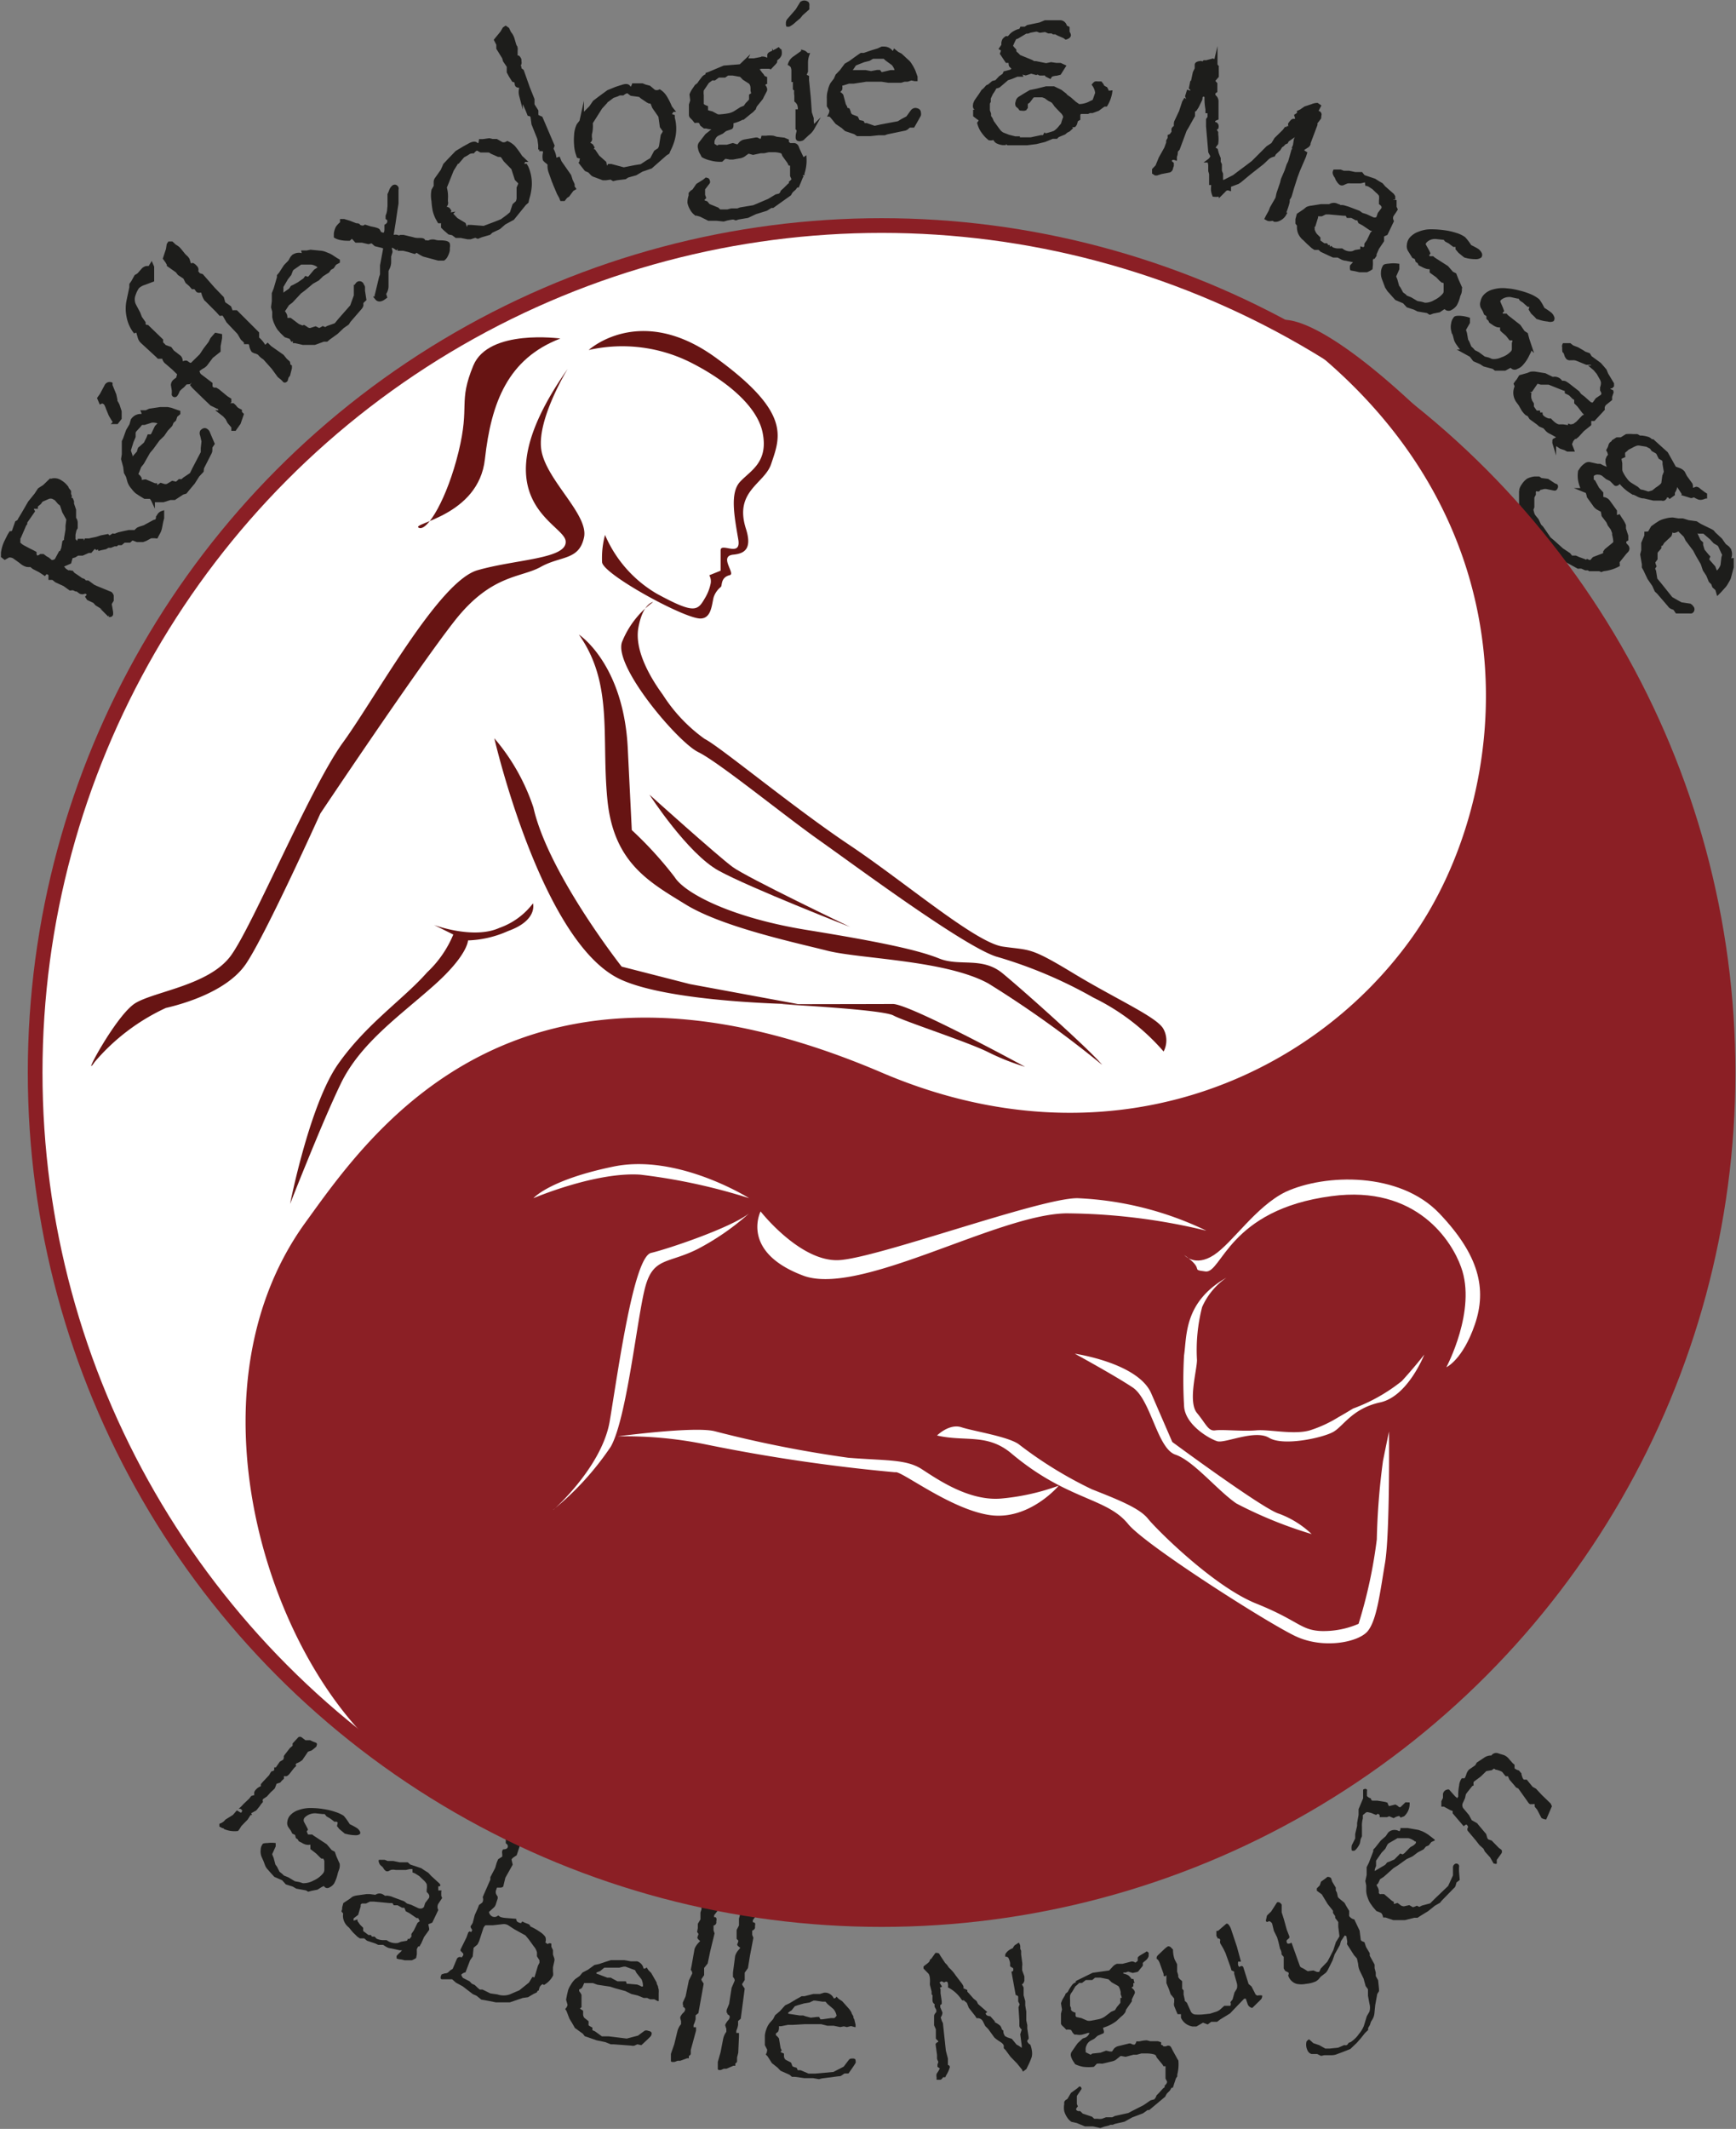 <svg id="Calque_1" data-name="Calque 1" xmlns="http://www.w3.org/2000/svg" viewBox="0 0 118.07 144.7"><rect x="0" y="0" width="118.07" height="144.7" fill="#808080" stroke="none"/><defs><style>.cls-1,.cls-2{fill:#1d1d1b;}.cls-1{stroke:#1d1d1b;stroke-width:0.25px;}.cls-1,.cls-3{stroke-miterlimit:10;}.cls-3,.cls-7,.cls-8{fill:#fff;}.cls-3{stroke:#8b1f25;}.cls-4{fill:#8b1f25;}.cls-4,.cls-6,.cls-7{fill-rule:evenodd;}.cls-5,.cls-6{fill:#671413;}</style></defs><path class="cls-1" d="M19.31,42.84l0,.17,0,.19-.06.23-.09.46a1.24,1.24,0,0,1-.16.38l-.1.19a1.56,1.56,0,0,0-.4,0l-.33.18-.19.07-.12,0-.26,0-.34-.13-.19.17-.37,0-.2.17-.25,0-.08.08-.13,0-.25.1-.18,0-.17.1-.33.07-.18.05a.33.33,0,0,0-.11-.1.15.15,0,0,0-.2,0l-.2.23-.14,0-.41.18-.32,0-.21.13-.24.07L13,46.2l-.46.2-.1.09.12.12.11.13.25.16a.12.12,0,0,1,.15,0l.08,0,.1.12.3.2.24.17.16.06.11.12h.18l.1.07.27.2.19.09.95.39,0,0a.25.25,0,0,1,.13.17l0,.16,0,.14-.11.18a.33.33,0,0,0,0,.22l.07.42s0,.06,0,.12-.09.09-.13.07a1.94,1.94,0,0,1-.25-.32.69.69,0,0,0-.25-.22l-.36-.22-.15-.17-.42-.2-.07-.11.07-.08a.15.15,0,0,0,0-.13.47.47,0,0,0-.16-.13l-.11,0a.28.28,0,0,1-.28,0l-.2-.15h-.09l-.19-.09L13.05,48l-.39-.28-.56-.26-.23-.18-.18,0s0-.13,0-.28l-.2-.11a.23.23,0,0,0-.19.09L11,46.78l-.43-.22-.2-.16a1,1,0,0,1-.27,0,1,1,0,0,1-.28-.13l0,0L9.6,46.1l0,0-.38-.27a.65.65,0,0,0-.37-.07l-.25.14-.14-.11,0-.13v-.09a2.51,2.51,0,0,1,.24-.79l.2-.4L9,44.22c.12,0,.18-.07.2-.11h0l.21-.6.14-.08,0,0h0l.07-.14.23-.38.44-.76.43-.53.23-.35.33-.21.29-.28a.54.54,0,0,1,.37-.16.71.71,0,0,1,.43.12,1.45,1.45,0,0,1,.41.36l-.14.17a.26.26,0,0,0,.24,0l.1.13,0,.19.05.12s0,.08-.08.19a.17.17,0,0,0,.06.06h.12l.05.12v.16l.14.41,0,.21,0,.25,0,.12a.45.45,0,0,1,.11.27l0,.16,0,.2-.08.14-.07.32,0,.08,0,0,0,.23a.19.19,0,0,0-.08.07.12.12,0,0,0,0,.08.08.08,0,0,0,0,0s.09,0,.17,0l.06.09a.3.3,0,0,0,.08.19h.08l.06-.11a.3.3,0,0,1,0-.21l.19,0,0,.08c.11.06.19,0,.23,0l.05-.11.21,0,.52-.11.31-.1.42-.08.12.12.26-.16a.4.4,0,0,0,.16,0l.23-.09.4-.09.29-.06.15,0,.07,0a.3.3,0,0,0,.2,0l.2-.18.14-.06.29-.09.66-.36.18-.05,0,0a0,0,0,0,1,0,0l.15-.38h0A.43.43,0,0,1,19.31,42.84Zm-7.33-1a.47.47,0,0,0-.42-.06l-.23.1-.25.11-.12.17-.24.2,0,0,0,.09-.19,0-.11.14.09.15-.51.73,0,.1-.06.08-.35.81-.06.11,0,.15a.18.18,0,0,0,0,.2,1.18,1.18,0,0,0,.35.27l.36.19.24.12.15.08c0,.16.06.25.12.28s.19,0,.3-.09l.14,0,.17.13.16.09.23.19c.09,0,.21,0,.35-.11l0,0,.27-.5.11,0,0-.11.08-.2.07-.43.12-.09v-.16l.1-.59,0-.25.06-.46-.29-.52-.16-.48-.16-.13-.22-.26Z" transform="translate(-8.27 -7.99)"/><path class="cls-1" d="M15.8,34.09l0,.1.26.64.07.33,0,.22.07,0,.08.15.14.43,0,.33,0,.13,0,0,0,0-.21.27-.11,0a4.18,4.18,0,0,1-.33-.53l-.18-.44a1.3,1.3,0,0,0-.16-.34l-.2-.11-.11.05-.11-.26.17-.24.32-.6v0h0A.25.25,0,0,1,15.8,34.09Zm6.51,3.17a.33.33,0,0,1,.1.11l.1.24.23.54-.15.22v.22a.45.45,0,0,1-.06.2l-.51,1L22,40l-.28.3-.31.49-.42.5-.11.14-.2.06-.55.36-.28,0-.47.15h-.54l-.16,0a.72.72,0,0,0-.17-.23s0,0-.07,0l-.32,0-.31-.19-.24-.16a1.6,1.6,0,0,1-.26-.29,1.18,1.18,0,0,1-.25-.41l-.1-.36-.14-.26-.05-.4-.14-.51.05-.32,0-.5V38l.08-.17.2-.56.23-.39.08-.28.06-.11a.65.65,0,0,1,.61-.23A.22.22,0,0,0,18,36l.21,0,.24-.11.73-.11h.27l.21,0,.24.05.36.13.15.05v.07l-.19.16-.09.27-.16.14-.09.22-.3.32-.24.35-.32.31-.42.58-.23.27-.42.74-.19.24-.16.41-.07.14.11.11a.57.57,0,0,1,.14.17.34.34,0,0,1,0,.19l.11.06a.8.8,0,0,1,.28-.06l.61.26.18,0a.14.14,0,0,0,.05.12h0l.2-.14.16.05a.44.44,0,0,0,.31,0l.32-.19.26.06a1,1,0,0,0,.22-.18l.19,0,.14-.13.48-.32.2-.41.56-1.07,0-.3.05-.46L22,37.55a.26.26,0,0,1,0-.23C22.12,37.2,22.21,37.18,22.31,37.26Zm-3.24-.6a1.23,1.23,0,0,0-.48-.07l-.51.16-.21,0-.13.16-.32.35-.05.11,0,.3-.14.33-.14.45-.05.17.12.34a1.08,1.08,0,0,0,0,.27l.05.06.51-.58,0-.08.05-.14.11-.09.28-.25h0l.19-.38.05-.13h.18l.09-.12.24-.5.16-.17A.15.15,0,0,0,19.07,36.66Z" transform="translate(-8.27 -7.99)"/><path class="cls-1" d="M18.57,26l.06.14,0,.29,0,.22,0,.19,0,.19-.56.21a1.16,1.16,0,0,0-.44.25,1.85,1.85,0,0,0-.25.5.92.92,0,0,0,.06.82l.25.47.12.31.24.34,0,.17.16.1.08,0,.95.92,0,.2.13.12.1.11.37.13.16.22.48.37,0,0a.41.41,0,0,1,.08.36l.11.06c.15-.06.24-.08.28-.06l.2.14s.1,0,.17,0l.14-.14.49-.48.28-.42.33-.43.13-.26.1-.12.16-.18.3.06,0,.17-.1.54v.32l-.5.4-.39.52a.74.74,0,0,1-.2.16,2.36,2.36,0,0,0-.32.22.21.21,0,0,0,0,.19.45.45,0,0,0,.11.19l0,0,.75.57h0s0,.1,0,.21l.07.1a.38.38,0,0,0,.27.07l.15.09.57.47.22.14v.11l-.07.05a.2.2,0,0,0,0,.2l0,0,0,0,.3,0,.11.1.11.14.13.09.14.07,0,.12.12.12-.2.58-.29.41-.1,0,0,0L24.13,37l-.28-.33-.13-.26-.19-.21-.26-.2a.49.49,0,0,0-.13-.35l-.07,0-.41-.2,0,0-.42-.4-.79-.77-.1-.12c.12-.16.14-.27.07-.34s-.07,0-.1,0l-.18.16L20.9,34l-.2.22-.16.13-.09.09a.35.35,0,0,0-.1.16,1.05,1.05,0,0,1-.12.22.09.09,0,0,1-.15,0,.1.1,0,0,1,0-.08l0-.21-.06-.37a.36.36,0,0,1,.1-.24,1.47,1.47,0,0,1,.24-.18l.1-.36-.07-.05L20.05,33l-.5-.43a.51.51,0,0,1-.14-.32l-.35,0-.1-.1-1-.92a.63.63,0,0,1-.2-.32l-.12-.41a.28.28,0,0,0-.21,0,2.4,2.4,0,0,1-.43-1,2.62,2.62,0,0,1,0-1.07l.19-.9,0-.2.12-.17.21-.38.18-.11.31-.35a.51.51,0,0,1,.2-.12,1.68,1.68,0,0,1,.3,0c0-.05,0-.08,0-.1Z" transform="translate(-8.27 -7.99)"/><path class="cls-1" d="M27.47,32.2l.21.26.19.17a.22.22,0,0,1,0,.18l.13.09L28,33l-.12.47-.1.13-.06.22,0,0,0,0c-.06.06-.1.07-.14,0l-.11-.11-.22-.18-.41-.56-.58-.65A1.14,1.14,0,0,1,25.9,32l-.19-.09a.61.61,0,0,1-.23-.09.86.86,0,0,1-.14-.37.39.39,0,0,0-.1-.19s-.12,0-.25,0l0-.09-.06,0-.06-.06L24.75,31l-.23-.39-.74-.78-.26-.45c0-.05-.13-.07-.26-.05l-.2-.22-.8-.8a1.27,1.27,0,0,1-.17-.42L22,27.72c-.16.06-.26.06-.3,0l-.14-.2h-.18l-.16-.18-.23-.2,0,0-.15-.3-.38-.25-.14-.18L19.74,26l0-.05,0,0-.11-.19-.15-.21.2-.61.05-.32.06-.09.16,0,.19.18.16.1.09.07.1.11.29.36,0,0,.16.15a.76.76,0,0,1,.1.13l.11.34.07.11a.31.31,0,0,1,.15-.09.44.44,0,0,1,.15.11l.09.1a.24.24,0,0,1,0,.25l.1.12.08.1,0,0,.2.06.79.9.6.62.1.36.4.28.12.31a.36.36,0,0,0,.18,0h.15l1.44,1.44V31a1,1,0,0,1,.19.17,1.66,1.66,0,0,1,.25.34l.13.06.13-.12.16.16Z" transform="translate(-8.27 -7.99)"/><path class="cls-1" d="M32.9,27.38a.28.28,0,0,1,.07.13l0,.25.09.58-.2.19,0,.21a.41.41,0,0,1-.1.18L32,29.8l-.1.16-.33.23-.42.4-.53.38-.14.12h-.21l-.61.22-.29,0-.49,0-.53-.12h-.16A.53.53,0,0,0,28.1,31,.15.15,0,0,0,28,30.9l-.3-.1-.26-.25-.19-.22a1.64,1.64,0,0,1-.19-.34,1.69,1.69,0,0,1-.15-.46v-.37l-.08-.29.05-.4,0-.53.12-.3.14-.48.09-.31,0-.11.12-.14.33-.51.31-.32.14-.25.09-.1a.64.64,0,0,1,.64-.07.23.23,0,0,0,.05-.21h.22l.26-.05.74.07a1.09,1.09,0,0,1,.25.07l.2.08a1.51,1.51,0,0,1,.22.11l.32.21.14.08,0,.06-.22.12-.16.24-.18.1-.14.19-.38.24-.3.29-.39.22-.55.46-.28.21-.58.62-.25.19L27.6,29l-.1.12.08.14a.58.58,0,0,1,.1.19.48.48,0,0,1,0,.19l.08.08H28l.53.4.17.07a.14.14,0,0,0,0,.12l0,0,.24-.1.14.09a.43.43,0,0,0,.3.11l.35-.11.24.12a1.23,1.23,0,0,0,.26-.13l.17.07.17-.1.54-.19.29-.35.8-.91.1-.28.16-.44,0-.55a.3.3,0,0,1,.1-.21A.18.18,0,0,1,32.9,27.38Zm-3-1.36a1.09,1.09,0,0,0-.45-.17l-.53,0-.21,0-.17.12-.39.27-.07.09-.11.29-.22.28-.24.41-.09.15,0,.36a.78.78,0,0,0-.05.26l0,.07.63-.44.06-.07.08-.12.13-.06.33-.18h0L29,27l.08-.11.17.05.11-.1.36-.43.19-.12A.16.16,0,0,0,29.89,26Z" transform="translate(-8.27 -7.99)"/><path class="cls-1" d="M38.74,24.57a.56.56,0,0,1,0,.26l0,.17a1.4,1.4,0,0,1-.13.36.6.6,0,0,1-.18.22s-.14,0-.34,0l-1-.27a3,3,0,0,1-.48-.29l-.15.1L36.07,25l-.37-.09h-.39a1.62,1.62,0,0,0-.43-.25l-.09.18.05.26-.09.31,0,.38a.94.94,0,0,1-.09.4l-.09.19,0,.22,0,.87a.9.9,0,0,1-.17.48l.07.22-.14.1c-.19.12-.34.11-.43,0a.37.37,0,0,1,0-.28l.27-1.13.07-.2,0-.62.17-.91.06-.33-.19-.08-.46-.11-.25-.22-.24.07-.43-.1-.4,0-.2-.22c-.07-.06-.14-.07-.19,0l-.1.09h-.12a2.34,2.34,0,0,1-.51-.06,1,1,0,0,1-.28-.11l0-.2a1.39,1.39,0,0,1,.12-.39,1.38,1.38,0,0,1,.3-.31V23l0,0,.14,0,.36.11.46.18c.11,0,.18,0,.2.09l0,0a.83.83,0,0,0,.26.07.38.38,0,0,0,.17-.06l.35.11c.32.06.5.11.54.17l.09.17h0s.07.05.15.07a.28.28,0,0,0,.19,0c.07-.05.11-.16.11-.35v-.22a.44.44,0,0,0,.18-.19.54.54,0,0,0,0-.27l-.1-.07,0-.14a1.32,1.32,0,0,0,.11-.49L34.75,22l0-.31,0-.48.09-.2a.61.61,0,0,1,.2-.32q.12-.07.21.06a.19.19,0,0,1,0,.12l0,.53v.41l-.07.44-.13.89-.13.8.05.2a.33.33,0,0,1,.42,0l.13-.06.18,0,.63.15a1.27,1.27,0,0,0,.43.06c.18,0,.29,0,.32.08a.19.19,0,0,1,0,.11l.06,0a.27.27,0,0,1,.26,0,.51.51,0,0,1,.19-.08.63.63,0,0,1,.23,0,1,1,0,0,0,.32.05C38.51,24.45,38.69,24.49,38.74,24.57Z" transform="translate(-8.27 -7.99)"/><path class="cls-1" d="M43.9,18.87l-.14,0,.09.12-.08.16.11.1.14,0,.06.1a2.73,2.73,0,0,1,.2,1.56,3,3,0,0,1-.1.46,3.35,3.35,0,0,0-.08.33l-.15.13-.81,1-.57.31-.37.32-.51.24-.15.14-.55.16-.22.09-.17-.07-.34.11h-.18l-.45-.09-.23,0-.09,0-.24-.18-.24-.05-.32-.28-.12-.12,0-.07c0-.06,0-.1,0-.12a.38.38,0,0,1,.07-.11l-.07-.07-.25,0L38,22.79a2.3,2.3,0,0,1-.18-.5,4.84,4.84,0,0,1-.08-.64,1.94,1.94,0,0,1,0-.73l.15-.26,0-.28a.36.36,0,0,1,.08-.24l.39-.55.17-.39.29-.31.52-.54.5-.3.4-.22c.24-.12.38-.11.45,0a.37.37,0,0,0,.16,0c.06,0,.09-.11.11-.26l.15,0,.43-.06.21.05.28,0,.37.21a.47.47,0,0,0,.38-.06,1.35,1.35,0,0,1,.42.29,6.51,6.51,0,0,1,.48.66Zm-.74.55-.53-.54-.18-.27-.11-.08,0,0a.12.12,0,0,1-.08,0l-.09,0-.45-.2-.16-.1-.58,0-.2-.11a.17.17,0,0,0-.14,0,.66.66,0,0,0-.2.17.71.71,0,0,0-.27.05l-.15.1-.27.15L39.4,19l-.13,0,0,.12-.26.42-.4,1-.08.19a2.22,2.22,0,0,1,.08.78l0,.18,0,0a.28.28,0,0,1,0,.18.32.32,0,0,1-.13.14.35.35,0,0,0,0,.09l0,0h0l.27.11.08.11c-.06.16-.09.25-.07.28l.06.06c0-.05,0-.09.06-.1a.07.07,0,0,1,.09,0l.33.35.53.32.11.31a.17.17,0,0,0,.12,0,.23.23,0,0,0,.11-.14l.12,0,.89.07.72-.27L42.4,23l.41-.3.25-.21.18-.55.23-.21.06-.21,0-.76.09-.21a.21.21,0,0,0,0-.17v0l-.22-.22Z" transform="translate(-8.27 -7.99)"/><path class="cls-1" d="M47,19.94l.1.32.11.23a.2.2,0,0,1,0,.18l.09.13-.12.07-.29.39-.14.09-.14.18,0,0,0,0c-.08,0-.12,0-.14,0l-.06-.15-.14-.25L46,20.49l-.3-.82a1.19,1.19,0,0,1-.06-.54L45.5,19a.88.88,0,0,1-.19-.17,1,1,0,0,1,0-.39.41.41,0,0,0,0-.22c0-.05-.11-.08-.24-.08l0-.11H45l0-.08,0-.1-.06-.44-.4-1-.07-.52a.31.31,0,0,0-.22-.14l-.11-.28-.44-1a.89.89,0,0,1,0-.45l0-.19c-.17,0-.27,0-.29-.09s0-.07-.06-.25l-.16-.05L43,13.14l-.14-.26,0-.06,0-.33-.26-.38-.06-.21-.39-.63,0-.06v0l0-.21L42,10.71l.41-.5.16-.27.09-.06.13.09.12.25.11.15.05.09.06.14.13.45,0,0,.09.2a.41.41,0,0,1,0,.16l0,.36,0,.12a.35.35,0,0,1,.16,0s.07.07.1.16l0,.12a.25.25,0,0,1-.06.25l.06.15,0,.12,0,0,.17.13.4,1.13.32.8,0,.37.26.41v.33a.64.64,0,0,0,.16.1l.14.06.8,1.87-.08.22a1.63,1.63,0,0,1,.11.23,1.23,1.23,0,0,1,.1.41l.11.1.16-.06.09.22Z" transform="translate(-8.27 -7.99)"/><path class="cls-1" d="M54,15.47l-.14,0,.06.13-.11.14.09.11.14.05,0,.11A2.77,2.77,0,0,1,54,17.6a3.57,3.57,0,0,1-.17.44c-.08.16-.12.26-.14.31l-.16.1-1,.88-.61.21-.43.25-.54.15-.17.11-.57.07-.22.05-.17-.1-.35.05-.18,0-.42-.16-.22-.08-.08-.05-.21-.22-.23-.1-.26-.33-.1-.13.05-.07a.17.17,0,0,1,0-.12.26.26,0,0,1,.09-.1l-.07-.08-.23-.07-.08-.24a2.35,2.35,0,0,1-.09-.53,3.82,3.82,0,0,1,0-.65,1.78,1.78,0,0,1,.17-.7l.19-.24.06-.27a.39.39,0,0,1,.13-.22l.47-.48.24-.35.34-.26.6-.44.54-.22.44-.14c.25-.08.39-.05.43.09s.14.06.16.05.11-.1.15-.23h.16l.43,0,.2.08.27.07.32.27a.46.46,0,0,0,.39,0,1.23,1.23,0,0,1,.36.36,4.61,4.61,0,0,1,.37.73Zm-.83.41-.43-.62L52.64,15l-.09-.1h-.12l-.1-.05-.4-.27-.14-.12-.58-.08L51,14.22a.17.17,0,0,0-.14,0,.7.7,0,0,0-.23.13H50.4l-.17.08-.29.1-.36.27-.12,0,0,.12-.34.37-.55.87-.11.17a2.25,2.25,0,0,1-.06.79l0,.17v.05a.24.24,0,0,1,0,.18.27.27,0,0,1-.15.11v.1l0,0h0l.25.16.07.12c-.1.14-.14.23-.13.27l.05.06a.15.15,0,0,1,.08-.09.09.09,0,0,1,.09,0l.27.4.46.41.06.32a.17.17,0,0,0,.12,0,.24.24,0,0,0,.13-.12h.13l.86.23.76-.15.44-.07L52.3,19l.29-.17.27-.51.26-.17.09-.19.12-.76.12-.19a.24.24,0,0,0,0-.17v0l-.18-.25Z" transform="translate(-8.27 -7.99)"/><path class="cls-1" d="M63,18.77a2.72,2.72,0,0,1-.14,1v.13a.28.28,0,0,0-.11.13l-.13.32-.11.26-.08,0-.13.18-.2.18a1.15,1.15,0,0,0-.13.21L60.82,22l-.12,0-.32.2-.74.23-.53.25-.65.11-.14.05-.15-.05-.11,0-.33.06-.25.07L57,22.87h-.53l-.54-.27-.35-.1a1,1,0,0,1-.26-.31,1.32,1.32,0,0,1-.17-.43,1.35,1.35,0,0,1,.08-.46l0-.15.09-.1.14-.09.26-.38.45-.28.11-.09a.12.12,0,0,1,.1,0,.14.14,0,0,1,.05.11.06.06,0,0,1,0,.07l-.33.43,0,.15,0,.18v.1l.06.17c-.09.09-.13.15-.13.18a.39.39,0,0,0,.12.13l0,0,.15.05.15.18.61.25.14.14.23,0h.32l.27-.07h.42l.19-.07.9-.15.29-.12.75-.32.5-.3.25-.06.11-.12.05-.12.17-.15.29-.29.11-.07v-.11c.13-.1.19-.19.17-.27v0l-.09-.2,0-.68v-.13l-.14,0L61.93,19l-.34-.47-.06-.16c-.05-.08-.23-.13-.53-.16l-.14,0-.31,0-.32.07H60l-.51.11-.33-.09-.24.17a.67.67,0,0,1-.36.16l-.45.08-.21,0a1.28,1.28,0,0,0-.35-.05l0,0-.21.2,0,0a2.22,2.22,0,0,1-.71-.08,1.89,1.89,0,0,1-.54-.2l-.07-.14a1,1,0,0,1-.16-.41.34.34,0,0,1,.07-.31l.31-.4.1-.13.18-.14.18-.15.23-.06a.68.68,0,0,0,.26-.29l-.12,0-.16.05-.21.05a.92.92,0,0,1-.37-.05l-.14,0L56,16.45l-.06-.13a.25.25,0,0,0-.12-.1.94.94,0,0,0-.25,0l-.12-.15-.14-.14a.18.18,0,0,1-.06-.13l0-.1V15.4l0-.29.09-.28-.05-.41a1.72,1.72,0,0,1,.22-.39l.12-.18,0,0,0,0,.16-.12.08-.12c.13-.18.22-.29.27-.35a.55.55,0,0,1,.24-.13l0-.09.14-.05,1-.42,1.12-.09.23-.22a.62.62,0,0,1,.3-.18h.38l.62-.12a.4.4,0,0,1,.25.1.49.49,0,0,0,.16-.13l0-.2s0-.07.16-.13l.36-.18.11-.07.1.11a.67.67,0,0,1,0,.23.5.5,0,0,1-.1.17,1.16,1.16,0,0,1-.2.16L61,12a.71.71,0,0,1,0,.19,1.35,1.35,0,0,1-.15.17l-.17.18a.38.38,0,0,1-.14,0l-.23,0-.27,0-.18.05-.15,0v.07A1.4,1.4,0,0,1,60,13a.7.7,0,0,1,.18.25l.14.06,0,.27-.08,0v.08l-.12.07.11.13a.34.34,0,0,1,.08.14.17.17,0,0,1,0,.14l-.2.38-.06.13-.42.52-.06.16a1.16,1.16,0,0,1-.3.29l-.33.27a2.6,2.6,0,0,1-.91.38l0,.08,0,.16q0,.13-.06.15l-.38.13-.23.18-.28.13a.57.57,0,0,0-.26.27.55.55,0,0,0-.08.35l0,.12.32.19.12-.08.54,0,.39-.11.25.08h.13l.16-.19a.53.53,0,0,1,.29-.14l.74-.13.07,0,.18.09.09,0c.06,0,.11-.08.14-.21l.22,0a1.69,1.69,0,0,1,.48,0l.22.07.51.06.21.09,0,.17a.19.19,0,0,1,.15.11l.15,0,.13,0a.23.23,0,0,1,.24.14l.07.18.33.7Zm-3.5-4.38-.06-.25,0-.15c0-.25-.11-.39-.18-.43l-.39-.25-.2-.21L58.11,13l-.2,0h-.16l-.2.14h-.34l-.09,0-.26.19-.19,0-.17.13-.11.08-.25.37a.5.5,0,0,0-.13.21,1.44,1.44,0,0,0,0,.35v.34l0,.14,0,.11a.22.22,0,0,0,.07.12,1.06,1.06,0,0,0,.22.11v.17c0,.09.06.14.11.15l.27.07.37.2a1.11,1.11,0,0,0,.28,0,4.58,4.58,0,0,0,.47-.06,1.38,1.38,0,0,0,.45-.16l.44-.28.25-.1.14-.2.26-.27,0-.32Z" transform="translate(-8.27 -7.99)"/><path class="cls-1" d="M63.19,8.38c0,.09,0,.15,0,.19l-.42.37-.16.2-.31.26a1.54,1.54,0,0,1-.38.28s0,0-.07,0a.12.12,0,0,1,0-.08.3.3,0,0,1,.05-.22l.59-.68.3-.49a.38.38,0,0,1,.16-.06.34.34,0,0,1,.22.07A.23.23,0,0,1,63.19,8.38Zm0,3.34a1.61,1.61,0,0,0-.09.5l0,.62-.1.23v0c0,.06.06.11.17.16v.2l.12,1.21.07,1,.13.4,0,.21.06.43a1.28,1.28,0,0,1-.35.4l-.29.27a.24.24,0,0,1-.18.1.19.19,0,0,1-.15,0c-.05,0-.07-.06-.07-.1a1,1,0,0,1,.06-.39l0-.19-.07-.05V15.66l0-.11.16,0,0-.2a.85.85,0,0,0-.06-.29.72.72,0,0,0-.18-.23v-.25l0-.1a1,1,0,0,1,0-.38l-.1-.09,0-.35a.14.14,0,0,0,.08-.12l0-.1h-.18l0-.19V13l0-.25a.82.82,0,0,0-.06-.25.53.53,0,0,0-.17-.16.79.79,0,0,1,.33-.42l.56-.4A.45.45,0,0,1,63.14,11.72Z" transform="translate(-8.27 -7.99)"/><path class="cls-1" d="M70.78,15.66a.33.33,0,0,1,0,.15l-.12.22-.29.51-.27,0-.16.14a.38.38,0,0,1-.2.08L68.59,17l-.17.06-.41,0-.57.06-.66,0H66.6L66.43,17l-.62-.21-.21-.19-.41-.28-.34-.42-.12-.11a.6.6,0,0,0,.07-.27.08.08,0,0,0,0-.07l-.17-.27,0-.36,0-.28a1.34,1.34,0,0,1,.07-.39,1.44,1.44,0,0,1,.16-.45l.23-.3.12-.27.28-.29.32-.43.28-.16.4-.29.27-.19.09-.06.19,0,.56-.19L68,11.4l.26-.12h.14a.61.61,0,0,1,.54.33.22.22,0,0,0,.18-.13l.17.14.23.12.54.5a1.44,1.44,0,0,1,.15.22,1.18,1.18,0,0,1,.11.19,1.36,1.36,0,0,1,.1.21l.13.36,0,.16-.06,0-.24-.05-.27.09-.21,0-.23.07-.44,0-.42,0-.44-.07-.71,0h-.36l-.84.13H66l-.42.13-.15,0,0,.15a.63.63,0,0,1,0,.21.46.46,0,0,1-.14.14l0,.12c.14.1.21.16.22.19l.17.63.09.16a.17.17,0,0,0-.06.11v0l.24.07.06.15a.38.38,0,0,0,.17.27l.34.13.12.25.28.06.09.16.19,0,.55.19.45-.1,1.18-.22.26-.16L70,16l.32-.44a.28.28,0,0,1,.21-.11C70.7,15.47,70.78,15.53,70.78,15.66Zm-1.54-2.92a1.09,1.09,0,0,0-.23-.42L68.57,12l-.15-.14h-.21l-.47,0-.12,0-.26.15L67,12.1l-.43.17-.17.07-.2.3a1.11,1.11,0,0,0-.2.17l0,.07.77,0,.09,0,.14,0,.14,0,.37.07h0l.42-.08.13,0,.1.14h.14l.55-.13.23,0C69.19,12.87,69.25,12.82,69.24,12.74Z" transform="translate(-8.27 -7.99)"/><path class="cls-1" d="M83.79,14.27a2.31,2.31,0,0,1-.31.84l-.13,0-.41.3-.38.14h-.18l-.13.06-.41,0c-.13,0-.21.08-.22.19l0,.26-.13.07-.06.16a.46.46,0,0,1-.09.21.1.1,0,0,1-.11,0l-.2-.07a.4.4,0,0,0,.06.26l-.14.13-.16.08-.14.12-.44.18-.1.1-.26,0-.54.22-.57.14-.63.08-.49,0-.41,0-.17,0,0,0-.21,0-.15-.14a.2.2,0,0,0-.1.13l-.1,0h0a1.12,1.12,0,0,1-.4-.12.4.4,0,0,1-.16-.24H75.8l-.06-.09h0l0,.12a.49.49,0,0,1-.18,0l-.17-.15a2.78,2.78,0,0,1-.35-.45,1.76,1.76,0,0,1-.18-.44.56.56,0,0,0,.1-.18v-.08L74.8,16l-.22-.17v-.15l0-.11h.13a.55.55,0,0,0,.11-.11l-.08-.12h-.09c-.07,0-.1-.09-.08-.22a.76.76,0,0,1,.13-.31l.26-.37.16-.25.13-.11.17-.19.13-.06.26-.22.23-.06.26-.28.26-.18.06-.14.41-.11.14-.1.11-.08a1,1,0,0,1-.27-.23.51.51,0,0,1,0-.29h-.26l-.34-.51.06-.16c0-.07,0-.13-.11-.19l.19-.28-.05,0,0-.1a.71.71,0,0,1,.06-.19.79.79,0,0,1,.16-.14.31.31,0,0,0,.15,0s.07-.06.12-.12a.93.93,0,0,1,.31-.25,1.09,1.09,0,0,1,.39-.14l.06-.13H78l.18-.12L79,9.64l.36-.15.43,0,.62,0a.37.37,0,0,1,.31.33l.17.08,0,.29a.4.4,0,0,1,.09.19c0,.07-.08.13-.21.17l-.11-.08-.42-.18-.16-.09-.16,0-.17-.13,0,.07h-.16l-.22-.1-.37.05v0l-.18-.07-.11,0-.38.07-.16.06-.13,0-.59.35-.15.05a3.17,3.17,0,0,0-.21.43l-.07.13.13.17.12.13v.13l.17.15.15.15.83.34.16.09h.14l.7.14.34-.07.34.05.28,0,.24.11-.29.46-.19.05a1.63,1.63,0,0,0-.33.06.33.33,0,0,0-.14.13l-.2-.1-.1-.12L79.23,13,79,13l-.17-.09-.09.05-.34-.09-.37.12-.26-.07-.17,0,.08.16h-.24l-.39.16-.28.09-.56.48a.38.38,0,0,1-.25.06,2.78,2.78,0,0,1-.27.45l-.16.34,0,.23-.06.11,0,.15v.36l.08.22,0,.18.11.16.09.21.36.5.11.14a.55.55,0,0,0,.14.13.47.47,0,0,0,.14.08l.36.14.44.11.21,0v.07h.15l.34,0,.2,0,.18,0,.7-.15h.2l.06-.11A4.78,4.78,0,0,0,80,17a1.54,1.54,0,0,0,.4-.38l.14-.16.09-.29.08-.22a.68.68,0,0,0-.23-.39l-.39-.41a2.67,2.67,0,0,0-.2-.27,1.23,1.23,0,0,0-.24-.13l-.28-.2-.2-.07-.34,0-.23,0a.27.27,0,0,0-.19.14l-.19.25-.17.12,0,.3h0s0,0-.08.09a.28.28,0,0,1-.2,0,.13.13,0,0,1-.09,0l-.06-.09-.15-.13a.25.25,0,0,1,0-.23.34.34,0,0,1,.14-.25l.32-.2.42-.25.44-.09.64-.16h.26l.24,0,.46.22.31.24v.14l0,.18.11.07.08-.11,0-.11.14.1.34.3.26.18a1.71,1.71,0,0,0,.84-.22c.14-.06.22-.1.23-.14l.18-.51a1.12,1.12,0,0,0-.21-.57.47.47,0,0,1,.11-.1.33.33,0,0,1,.13,0l.21,0,.1.13,0,.08.26.16a.66.66,0,0,1,.1.27Z" transform="translate(-8.27 -7.99)"/><path class="cls-1" d="M95.64,22.53a.8.8,0,0,1-.36.34.5.5,0,0,1-.32.07l-.07-.06-.14,0a.42.42,0,0,1-.24,0l-.09-.05.07-.14.18-.32.09-.24.38-.66.07-.33.24-.7.06-.25.25-.58.13-.39.11-.22.22-.78.14-.12-.09-.08.06-.14.06-.39.15-.32v-.17l-.16,0-.07,0,0,.18-.49.34-.06.12-.14.06-.12.13-.13.09-.12.2-.3.28-.07.12a1,1,0,0,0-.38.18l-.37.35-.88.69-.65.54-.15.1-.48.18s-.09,0-.1.07a.08.08,0,0,1,0,0c0,.1,0,.16,0,.19l0,0a.3.3,0,0,0-.19,0,.39.39,0,0,0-.16.12l-.23.23a.45.45,0,0,1-.18.07,1.53,1.53,0,0,1-.27,0,1.46,1.46,0,0,1-.08-.29.89.89,0,0,1,0-.19l0-.07a.23.23,0,0,0-.07-.25l-.06,0,0-.19,0-.44-.06-.21,0-.41-.06-.28a.54.54,0,0,0,.18-.23.14.14,0,0,0,0-.14l-.12-.23-.15-1.74,0-.45h0l.1-.14,0-.23,0-.19h-.14l0-.15a4,4,0,0,1-.06-.51,3.76,3.76,0,0,1,0-.4c-.1,0-.16-.1-.16-.17l-.16.16-.09,0,0,0a.41.41,0,0,1,0,.27l-.21.43a1.46,1.46,0,0,1-.09.15l-.06.09-.13.08,0,.34-.08.14L89,16.6l-.14.23-.47,1.27-.14.16a.74.74,0,0,1-.06.37l0,.05,0,.07a.37.37,0,0,0-.23,0,.56.56,0,0,0-.16.21l.18.16,0,.13-.05.14c0,.12-.09.18-.13.2l-.57.11-.28.09h-.09l-.11-.07v-.08l0-.11.22-.23.23-.56.37-.66.14-.38,0-.13.1-.17,0-.15a.32.32,0,0,0,.18-.15h.08a.48.48,0,0,0,0-.16v-.17s0,0,0,0v0a.31.31,0,0,1,.18-.15.73.73,0,0,1,0-.34v0l.33-.7.21-.64.07-.12.16.13a.22.22,0,0,0,.11-.1l0,0L89,14.53l.09-.29.2.06.07-.11c0-.07,0-.14-.1-.23l.07-.35.06,0,0-.07.13-.61.13-.27,0-.27c0-.07.13-.12.3-.13l.1.07.13-.12h.14l.34-.09a.27.27,0,0,1,.18,0l.11.08a.37.37,0,0,0,0,.17.33.33,0,0,0,.09.16.77.77,0,0,0,0,.15,1.41,1.41,0,0,0,0,.18l0,.31-.1.11-.14.17v.08l.14.16,0,.49-.19.13.06.06v.15a.41.41,0,0,1,.21.33l0,.49,0,.69c-.13.05-.21.1-.23.16v.16l.12.06c.06,0,.1.07.11.1a.29.29,0,0,1,0,.15l-.17.13q0,.11.09.12L91,17l0,.14a2.09,2.09,0,0,1,0,.6l-.12.16-.1.12.09.1.11.07.06.24.13.33,0,.25.08.17v.44l.08.2,0,.44.07.12.19-.07.61-.31.37-.28L93,19.4l.49-.37,1-1,.35-.23.21-.35.56-.55.12-.16h.09l.09,0,0-.05h.11l0-.1L96,16.43c.1-.15.18-.23.23-.24h.13l.14,0a1.72,1.72,0,0,0-.07-.34c.1-.06.16-.11.18-.17a.19.19,0,0,0,0-.07l.15-.07.29-.2.46-.15a.89.89,0,0,1,.34-.08l.13.09-.2.38,0,.07.12,0c.1,0,.15.1.12.16L98,16l-.13.17-.06-.05-.06.1v.24l-.47,1.25,0,.06a.26.26,0,0,1-.11.14l-.24.15a.25.25,0,0,0-.08.13.23.23,0,0,0,.06.13l.13.08-.07.22-.41.95L96.4,20l-.24.75L96,21.3a.8.8,0,0,1-.14.22.89.89,0,0,1,0,.19,3.28,3.28,0,0,1-.1.35l-.16.46Z" transform="translate(-8.27 -7.99)"/><path class="cls-1" d="M101.5,26.22l-.11.07-.17.08-.19,0h-.29l-.25-.06-.28-.05a.15.15,0,0,1,0-.09.13.13,0,0,1,0-.09l.2-.21a.8.8,0,0,0,.15-.16h-.15l-.58-.12a.71.71,0,0,1-.33-.1h0l-.22-.12-.32,0-.18-.08L98.16,25,98,24.85l-.18,0-.12,0-.15-.1-.32-.29L97,24.23a1.06,1.06,0,0,1-.33-.43,1.09,1.09,0,0,1-.06-.51l-.11-.14,0-.15,0-.1.08-.3.43-.29.17-.14a1,1,0,0,1,.32-.08l.62-.1.22,0,.37,0h0l0,0a.48.48,0,0,1,.55,0l.05,0,.11.07a.59.59,0,0,1,.21,0l.31.09.74.28.19.14.29.09.48.22c.18.05.3,0,.36-.09s0,0,0,0l.09-.27.25-.33a.32.32,0,0,0,0-.21.52.52,0,0,0-.16-.18v-.17a1.29,1.29,0,0,0,0-.37.92.92,0,0,0-.23-.26l-.26-.25-.29-.19-.16-.06a.31.31,0,0,1,0-.1.32.32,0,0,1,0-.13l-.19,0-.26.06-.68,0a.6.6,0,0,0-.33.05l-.14.06a.18.18,0,0,1-.2,0l-.09-.09-.11-.16L99.16,20a.59.59,0,0,1-.11-.19.21.21,0,0,1,0-.17s0,0,0,0h.13l.25,0,.21.08.37,0,.43.09.11,0h.3L101,20l.74.25.27.17.21.12.18.21.57.5.07.11,0,.08h-.1c-.05.14-.05.22,0,.27h0l.19,0h0s0,.05,0,.1v.26l.07.15-.08.13-.18.26a.45.45,0,0,0,0,.41l-.4.84-.26.12,0,.29,0,.08-.33.49-.18.41,0,.09-.08.12-.09,0-.08.18a.86.86,0,0,0,0,.13,1.8,1.8,0,0,1,0,.22Zm-.31-1.45a.82.82,0,0,1,0-.18l.15-.21.25-.52.15-.11-.12-.2-.1,0L101,23.2l-.24-.13-.1-.23h-.15l-.3-.16-.26,0-.08-.15h-.21l-1-.09-.25,0-.27.13h-.25a.13.13,0,0,0-.1.07v.12l0,0-.17.55-.3.24,0,.16.24-.09a2.07,2.07,0,0,0,.08.2,1.16,1.16,0,0,0,.11.16l.2.2,0,.22.35.25.16,0,.08.12h.18a.85.85,0,0,0,.12.13,1,1,0,0,0,.51.1h.17a.93.93,0,0,0,.76.18l.19-.08.39-.06.05-.06,0-.08a.25.25,0,0,0,.15,0A1,1,0,0,0,101.19,24.77Z" transform="translate(-8.27 -7.99)"/><path class="cls-1" d="M107.25,28.67a.91.91,0,0,1-.32.28.26.26,0,0,1-.28,0l-.09-.1-.15.07-.27.18-.41.08-.21.07-.15-.1-.65-.11-.24-.12-.46-.15-.25-.27-.52-.22s-.17-.18-.42-.47a.85.85,0,0,1-.2-.28l-.11-.27-.14-.33a1,1,0,0,1-.06-.45.73.73,0,0,1,.11-.36c0-.05.15-.08.34-.09a2.07,2.07,0,0,1,.55,0v.23l-.23.52.1.24.12.44.11.15.18.34.18.13.11.11.3.12.44.26.29.05.25.07a1.29,1.29,0,0,0,.7-.19,1.86,1.86,0,0,0,.64-.49.4.4,0,0,0,.07-.24V27.4l0-.16-.08-.16-.12,0-.11-.09-.24-.25-.32-.23-.08-.06v-.3a.79.79,0,0,1-.28,0,1.28,1.28,0,0,1-.3-.12l-.2-.1-.06-.13-.13-.09-.06-.2-.19-.09-.1-.19-.16-.23a.51.51,0,0,1-.07-.36.74.74,0,0,1,.14-.39,1.27,1.27,0,0,1,.56-.39,2.13,2.13,0,0,1,.86-.16,6.6,6.6,0,0,1,.83.06,4.41,4.41,0,0,1,.81.18,1.89,1.89,0,0,1,.55.26,3.19,3.19,0,0,1,.31.39l.11.16a5.15,5.15,0,0,1,.49.26.64.64,0,0,1,.19.22.17.17,0,0,1,0,.17.46.46,0,0,1-.28.08,2.62,2.62,0,0,1-.53-.05l-.2-.05-.13-.1-.24-.2-.16-.19,0-.24-.07,0-.16,0-.15-.11-.14-.11-.23-.12-.13-.15h-.12l-.46-.05a.92.92,0,0,0-.73.28c-.09.11-.11.2-.06.29l.22.39.06.13-.09.13.09.2.28,0,.08.07.89.57.34.39.2.1.13.34.2.45a.78.78,0,0,1,0,.46l-.07.16A2.4,2.4,0,0,1,107.25,28.67Z" transform="translate(-8.27 -7.99)"/><path class="cls-1" d="M111.77,32.7a.79.79,0,0,1-.35.25.23.23,0,0,1-.27,0s0,0-.08-.1l-.16.05-.29.16-.41,0-.22,0-.14-.11-.63-.17-.23-.15-.44-.19-.23-.3-.49-.27a6.07,6.07,0,0,1-.38-.5,1.1,1.1,0,0,1-.17-.31l-.07-.28-.12-.34a1,1,0,0,1,0-.45.67.67,0,0,1,.15-.35c0-.05.16-.07.34-.06a2.56,2.56,0,0,1,.54.1l0,.23-.28.49.08.25.08.46.09.16.14.34.17.16.1.12.28.14.42.31.28.07.24.1a1.3,1.3,0,0,0,.72-.12,1.63,1.63,0,0,0,.68-.43.37.37,0,0,0,.1-.22l0-.42.05-.16-.06-.16-.12,0L111,31l-.21-.27-.3-.26-.07-.07,0-.29a.83.83,0,0,1-.29,0,1,1,0,0,1-.29-.15l-.18-.12-.06-.13-.11-.1,0-.2-.18-.12-.08-.2-.14-.24a.48.48,0,0,1,0-.36.76.76,0,0,1,.18-.37,1.17,1.17,0,0,1,.59-.34,2.24,2.24,0,0,1,.87-.07,4.54,4.54,0,0,1,.82.14,5,5,0,0,1,.8.26,2.15,2.15,0,0,1,.52.31,3.15,3.15,0,0,1,.26.42l.09.17a4,4,0,0,1,.46.31.54.54,0,0,1,.17.23.17.17,0,0,1,0,.17.41.41,0,0,1-.29,0,2.25,2.25,0,0,1-.52-.1l-.2-.06-.11-.12-.23-.22-.13-.21.07-.23-.07-.06h-.15l-.14-.12-.14-.13-.21-.14-.11-.17h-.13l-.45-.1a1,1,0,0,0-.75.21c-.1.1-.13.2-.09.28l.18.42.05.14-.11.11.08.21h.28l.07.08.83.65.29.42.2.13.09.34.16.48a.67.67,0,0,1-.09.44l-.08.16A2.38,2.38,0,0,1,111.77,32.7Z" transform="translate(-8.27 -7.99)"/><path class="cls-1" d="M115.2,38.56l-.13,0-.18,0-.17-.09-.28-.09-.21-.14-.25-.13a.17.17,0,0,1,0-.1.19.19,0,0,1,0-.09l.25-.14a.69.69,0,0,0,.2-.11l-.14,0-.52-.29a.75.75,0,0,1-.29-.2h0l-.16-.18-.3-.13-.15-.13-.48-.35-.13-.21-.16-.08L112,36l-.12-.15-.21-.37-.17-.23a1,1,0,0,1-.18-.5,1,1,0,0,1,.1-.5l-.07-.17.09-.13.08-.09.16-.26.5-.14.2-.08a1,1,0,0,1,.34,0l.62.1.2.1.33.16,0,0,0,0a.48.48,0,0,1,.52.17h0l.09.1a.36.36,0,0,1,.21,0,1.5,1.5,0,0,1,.26.17l.63.49.14.19.24.18.39.35c.15.11.28.12.37,0s0,0,0,0l.17-.24.34-.23a.3.3,0,0,0,.08-.2.64.64,0,0,0-.09-.22l0-.16a1,1,0,0,0,.06-.36.84.84,0,0,0-.13-.33l-.18-.32-.22-.26-.13-.11a.14.14,0,0,1,0-.11.21.21,0,0,1,0-.11l-.17-.08-.27,0-.64-.26a.71.71,0,0,0-.32-.05l-.16,0a.19.19,0,0,1-.18-.06l-.07-.11-.06-.19-.1-.17a.78.78,0,0,1,0-.22.18.18,0,0,1,0-.16s0,0,0,0l.13,0,.25,0,.18.14.34.13.38.22.1.07.28.1.12.19.63.46.21.24.16.19.1.25.39.65,0,.12-.06.06-.1,0c-.09.12-.11.2-.06.26h0l.17.08,0,0a.08.08,0,0,1,0,.1l-.08.25v.17l-.11.09-.25.2a.43.43,0,0,0-.14.39l-.63.68-.29,0,0,.29,0,.06-.46.37-.31.34-.07.07-.11.09-.08,0-.13.15a.54.54,0,0,0-.07.12,1.59,1.59,0,0,1-.09.2Zm.15-1.47a.78.78,0,0,1,0-.19l.21-.15.4-.42.17-.06-.05-.22L116,36l-.35-.46-.19-.19,0-.25L115.3,35l-.24-.24-.24-.12,0-.17-.2-.06-1-.4-.25,0-.29,0-.25-.07a.12.12,0,0,0-.11,0l0,0,0,.09,0,0-.33.48-.36.13,0,.16h.26a1.25,1.25,0,0,0,0,.21.49.49,0,0,0,.05.19c0,.07.08.15.13.25l0,.21.25.36h.17l0,.13.09,0,.08,0a.68.68,0,0,0,.08.16,1,1,0,0,0,.46.25l0,0,.1,0c.26.28.48.42.67.4h.21l.4.06.06,0,0-.07a.23.23,0,0,0,.14,0A.56.56,0,0,0,115.35,37.09Z" transform="translate(-8.27 -7.99)"/><path class="cls-1" d="M118.31,46.39a2.67,2.67,0,0,1-1,.3l-.13.05a.37.37,0,0,0-.17-.05l-.33,0h-.29l-.07-.06-.21,0-.25-.11a1.07,1.07,0,0,0-.25,0l-1.22-.67-.08-.09-.31-.2-.52-.57-.46-.37-.38-.54-.1-.11,0-.15-.09-.09-.19-.27-.17-.19-.09-.5-.23-.48v-.6l-.06-.35a.9.9,0,0,1,.17-.37,1.17,1.17,0,0,1,.32-.34,1.45,1.45,0,0,1,.45-.13l.14,0,.13,0,.14.1.46.06.44.29.14.06a.11.11,0,0,1,0,.1.17.17,0,0,1-.07.1,0,0,0,0,1-.06,0l-.54-.11-.15,0-.18.05-.09,0-.12.12c-.13,0-.2-.06-.23,0a.37.37,0,0,0-.06.16l0,0,0,.16a1.53,1.53,0,0,0-.1.21l0,.65-.07.19.06.22a.69.69,0,0,0,.13.26l0,0,.18.22.18.38.14.14.52.75.24.2.61.55.48.32.16.2.16,0h.14l.2.09.39.14.11.07.09-.06c.15.07.25.09.32,0l0,0,.14-.16.63-.24.12-.07,0-.14.08-.11L118,45l.12-.11c0-.09,0-.27-.08-.56l0-.13-.11-.28-.2-.27-.09-.21-.32-.42-.06-.33-.26-.14a.73.73,0,0,1-.29-.27l-.26-.36-.13-.18a1.63,1.63,0,0,0-.1-.34l0,0-.27-.11,0,0a2.44,2.44,0,0,1-.23-.68,2,2,0,0,1,0-.57l.08-.12a1.06,1.06,0,0,1,.31-.32.33.33,0,0,1,.31-.07l.49.11.17,0,.19.1.22.09.15.18a.65.65,0,0,0,.37.12l-.07-.1-.1-.13-.14-.17a.8.8,0,0,1-.11-.36l0-.14.06-.15.09-.11a.17.17,0,0,0,0-.15.68.68,0,0,0-.09-.23l.09-.17.06-.19a.27.27,0,0,1,.09-.11l.09-.06L118,38l.25-.16.29,0,.35-.22a2.32,2.32,0,0,1,.44,0l.21,0,.06,0h0l.18.1.15,0a2.31,2.31,0,0,1,.43.09.59.59,0,0,1,.21.16h.1l.11.1.82.74.56,1,.3.11a.63.63,0,0,1,.29.2l0,0v0l.14.28.37.51a.35.35,0,0,1,0,.27.4.4,0,0,0,.19.09l.19-.07s.09,0,.18.1l.32.24.11.07,0,.14a1.06,1.06,0,0,1-.23.08.43.43,0,0,1-.19,0,1.58,1.58,0,0,1-.23-.11l-.13-.07a.38.38,0,0,1-.18.07l-.22-.07-.23-.07a.29.29,0,0,1-.11-.11l-.12-.19-.15-.23-.12-.14-.08-.12-.06,0a1.13,1.13,0,0,1,0,.37.81.81,0,0,1-.14.28v.14l-.22.16-.05-.06-.07,0-.12-.07-.07.16a.31.31,0,0,1-.09.12.16.16,0,0,1-.14,0l-.43,0h-.14l-.65-.15H120a1.09,1.09,0,0,1-.39-.15l-.39-.18a2.94,2.94,0,0,1-.74-.66h-.08l-.12.11c-.07.05-.13.05-.16,0l-.28-.28-.27-.13-.24-.2a.58.58,0,0,0-.35-.12.52.52,0,0,0-.35.08l-.09.08,0,.37.12.07.26.48.27.3,0,.26,0,.09,0,0,.24.06a.52.52,0,0,1,.25.2l.44.61,0,.06v.3s.12.06.25,0l.12.19a2.17,2.17,0,0,1,.24.42l0,.23.16.49,0,.23-.16.09a.16.16,0,0,1,0,.18l.1.12.09.1a.21.21,0,0,1,0,.27l-.14.15-.48.6Zm2.45-5,.2-.16.12-.08c.21-.15.32-.27.31-.35l.06-.45.11-.28-.09-.54,0-.18-.07-.15-.22-.12-.07-.14-.08-.17-.06-.06-.28-.16-.11-.16-.19-.1-.12-.06-.44-.07a.62.62,0,0,0-.25,0,1.58,1.58,0,0,0-.32.14l-.31.16-.1.1-.09.07a.21.21,0,0,0-.08.11.9.9,0,0,0,0,.24l-.16.07c-.08.06-.11.11-.09.16l.05.27v.42a.56.56,0,0,0,.08.27,2.36,2.36,0,0,0,.25.4,1.21,1.21,0,0,0,.34.34l.44.27.2.19.24.05.35.11.31-.09Z" transform="translate(-8.27 -7.99)"/><path class="cls-1" d="M123.3,49.56a.48.48,0,0,1-.14,0h-.84l-.15-.22-.2-.08a.34.34,0,0,1-.16-.14l-.75-.87-.14-.13-.16-.36-.33-.48-.28-.59-.09-.16a1.9,1.9,0,0,0,0-.21l-.11-.64.07-.28,0-.49.21-.5,0-.16a.67.67,0,0,0,.27-.06s0,0,0-.06l.16-.28.29-.21.24-.15a1.55,1.55,0,0,1,.37-.13,1.71,1.71,0,0,1,.48-.07l.37.06.3,0,.39.12.52.07.27.17.45.22.29.14.1.06.12.14.44.41.26.37.23.18.08.1a.64.64,0,0,1,0,.64.2.2,0,0,0,.2.09l0,.22v.26l-.19.72a1.61,1.61,0,0,1-.12.23l-.11.19a1.25,1.25,0,0,1-.15.19l-.25.28-.12.12,0,0-.07-.24-.21-.19-.07-.2-.17-.17-.17-.41-.23-.35-.14-.42-.36-.62-.16-.31-.52-.69-.13-.27-.32-.31-.1-.12-.15.05a.47.47,0,0,1-.2.07A.45.45,0,0,1,122,44l-.1.07a.84.84,0,0,1-.06.29l-.48.45-.09.15h-.13l0,0,0,.25-.11.13c-.1.1-.16.19-.15.27l0,.36-.16.22a1.12,1.12,0,0,0,.08.28l-.1.16.08.18.09.56.29.35.76.95.26.15.41.23.54.08a.24.24,0,0,1,.19.13A.18.18,0,0,1,123.3,49.56Zm1.86-2.73a1.19,1.19,0,0,0,.25-.41l.06-.53.06-.2-.09-.18-.2-.44-.07-.09-.27-.16-.24-.26-.35-.3-.14-.12-.36,0-.24-.1-.08,0,.32.7.06.07.11.1,0,.14.11.36h0l.27.33.09.1-.07.16.07.13.37.42.08.21A.15.15,0,0,0,125.16,46.83Z" transform="translate(-8.27 -7.99)"/><path class="cls-2" d="M29.78,126.71l-.15.13-.17.13-.24.08-.38.56a1.18,1.18,0,0,1-.4.23l-.07.08.05.1-.15.14-.32.41a.61.61,0,0,1-.17.14.46.46,0,0,1-.2,0l0,.18-.14.13-.11.13-.25.08-.06.16a.83.83,0,0,1-.08.18l-.26.24-.26.29-.26.17,0,0a.2.2,0,0,0,0,.19l-.15.18-.08.12-.17.21-.07.08-.33.18.05.13-.1,0-.2.31-.42.43-.13.21-.1.13a1.81,1.81,0,0,1-.95-.13l-.05-.06-.06,0-.21-.11,0-.19a.81.81,0,0,0,.32-.18l.1-.11.5-.31.13-.15.14-.16.25.15.05,0a.27.27,0,0,0,.06-.16l-.12-.1v0H24.5l.16-.14.2-.21.35-.33.15-.19.21-.06a.48.48,0,0,1,0-.22.62.62,0,0,1,.13-.18.79.79,0,0,1,.31-.2v-.14l.12-.14.42-.45a.23.23,0,0,0,.05-.07l.06-.11.08-.11a.22.22,0,0,0,.18-.08v-.18l.11,0,.27-.39.22-.13,0,0a.35.35,0,0,0,.05-.25l.07-.1.35-.45.18-.15,0-.16.14-.15.25-.27a.2.2,0,0,1,.22,0l.26.2c.05,0,.15,0,.32,0l.21.1.21.08.05.07A.67.67,0,0,1,29.78,126.71Z" transform="translate(-8.27 -7.99)"/><path class="cls-2" d="M31,136a.78.78,0,0,1-.33.28.26.26,0,0,1-.28,0,.3.3,0,0,1-.09-.1l-.15.07-.29.18-.41.08-.22.06-.15-.09-.66-.12-.24-.14-.47-.15-.25-.28-.53-.23s-.18-.19-.43-.48a.86.86,0,0,1-.2-.3l-.1-.27-.15-.34a1,1,0,0,1-.05-.45.65.65,0,0,1,.12-.37c0-.06.15-.09.34-.09a2.12,2.12,0,0,1,.56,0v.23l-.24.53.1.25.12.45.11.15.17.34.19.15.11.11.3.12.45.27.29.05.25.08a1.4,1.4,0,0,0,.72-.18,1.69,1.69,0,0,0,.66-.5.41.41,0,0,0,.08-.24v-.43l0-.17-.07-.15-.13,0-.1-.09-.25-.25-.32-.25-.08-.06v-.3a.78.78,0,0,1-.29,0,1,1,0,0,1-.3-.13l-.2-.1-.07-.13-.13-.09-.05-.21-.19-.09-.1-.2-.17-.24a.51.51,0,0,1-.07-.36.84.84,0,0,1,.15-.39,1.28,1.28,0,0,1,.58-.4,2.41,2.41,0,0,1,.87-.15,5.39,5.39,0,0,1,.85.07,4.39,4.39,0,0,1,.83.2,2.27,2.27,0,0,1,.56.26,4.55,4.55,0,0,1,.3.4l.11.17a5,5,0,0,1,.5.27.72.72,0,0,1,.19.22.19.19,0,0,1,0,.18.47.47,0,0,1-.29.08,2.77,2.77,0,0,1-.53-.06l-.21-.05-.13-.11-.24-.2-.16-.2.05-.24-.07-.06-.16,0-.15-.12-.15-.11-.23-.13-.13-.16h-.13l-.47-.05a1,1,0,0,0-.74.27.28.28,0,0,0-.07.3l.22.41.06.13-.09.12.09.21.29,0,.08.07.9.59.34.4.21.11.12.34.21.47a.83.83,0,0,1-.06.46l-.06.17A2.73,2.73,0,0,1,31,136Z" transform="translate(-8.27 -7.99)"/><path class="cls-2" d="M36.57,141.08l-.12.07-.17.08-.19,0-.3,0-.25-.06a.84.84,0,0,1-.29-.06.12.12,0,0,1,0-.08.16.16,0,0,1,0-.1,1.52,1.52,0,0,1,.2-.21.91.91,0,0,0,.16-.17h-.15l-.59-.13a.76.76,0,0,1-.34-.11h0l-.21-.13-.33,0-.19-.09-.57-.19-.19-.16-.18,0-.12,0-.16-.11-.31-.3L32,139a1,1,0,0,1-.33-.43.93.93,0,0,1-.06-.52l-.12-.14.05-.16,0-.11.08-.3.44-.29.18-.14a1.06,1.06,0,0,1,.32-.09l.64-.09.22,0,.38.05,0,0,0,0a.48.48,0,0,1,.56,0l0,0,.11.07a.46.46,0,0,1,.22,0,1,1,0,0,1,.31.09l.76.28.19.15.29.09.49.23c.18.06.3,0,.37-.08a.08.08,0,0,0,0,0l.09-.28.26-.34a.32.32,0,0,0,0-.21.64.64,0,0,0-.16-.19v-.17a1,1,0,0,0,0-.37.93.93,0,0,0-.23-.28l-.27-.26-.3-.19-.16-.06a.26.26,0,0,1,0-.1.3.3,0,0,1,0-.13l-.19,0-.26.06-.7,0a.74.74,0,0,0-.33,0l-.14.07a.23.23,0,0,1-.2,0l-.1-.09-.11-.17-.16-.14a.49.49,0,0,1-.1-.19.22.22,0,0,1,0-.17s0,0,0,0l.13,0,.26,0,.21.08.38,0,.43.09.11,0H36l.17.15.75.25.27.18.21.13.19.21.57.52.07.11-.05.08h-.1c0,.15,0,.24,0,.28h0a0,0,0,0,1,0,0l.2,0,0,0a.07.07,0,0,1,0,.09v.27l.06.16-.08.12-.18.27a.44.44,0,0,0,0,.42l-.41.86-.27.11.06.3,0,.08-.35.49-.19.43-.05.08-.07.13-.09,0c-.05.09-.08.16-.09.18a1.06,1.06,0,0,0,0,.14c0,.06,0,.13,0,.22Zm-.31-1.48a.33.33,0,0,1,0-.18l.15-.21.26-.53.15-.11-.11-.21-.11,0-.48-.33-.25-.13-.1-.24h-.15l-.31-.17-.26,0-.09-.15h-.21l-1.06-.1-.26,0-.27.13h-.26a.16.16,0,0,0-.1.08v.12l0,0-.17.57-.31.24,0,.16.26-.09c0,.08,0,.14.07.2a1.36,1.36,0,0,0,.12.17l.2.2,0,.22.36.27.16,0,.08.11h.18l.13.14a1.14,1.14,0,0,0,.52.1h.17a1,1,0,0,0,.78.19l.19-.08.4-.07.05-.06,0-.07a.21.21,0,0,0,.14,0S36.21,139.67,36.26,139.6Z" transform="translate(-8.27 -7.99)"/><path class="cls-2" d="M45.89,142.26a1.54,1.54,0,0,1-.63.65l-.08-.06a.46.46,0,0,0-.2.19,1.09,1.09,0,0,0-.07.25l-.06,0-.08.13-.2.09-.39.23-.36.05-.88.3-.34,0H42l-.5-.1L41,143.9h0l-.32-.26-.25-.11-.69-.53-.46-.25-.26-.23h-.72l-.06-.05,0-.13.06-.15.21-.07c.16,0,.24-.06.27-.1l.12-.11.16-.1.28-.67a.23.23,0,0,1,.33-.1l.11-.16,0-.1-.19-.2,0-.08.41-.83.12-.34.1-.07.09.06.08-.14-.11-.19,0-.09.05-.06.09-.15.14-.54.19-.42.1-.26,0,0,.19-.14a.18.18,0,0,0,.06-.08.44.44,0,0,0,0-.31l.08-.19.44-1,0-.17.33-.63.1-.35.1-.24.28-.18v-.18a.48.48,0,0,1,0-.22l.06-.09c.17,0,.28-.05.31-.14s0-.2-.13-.27v-.33l.36-.58V132a.42.42,0,0,1,0-.22l.21-.05.31-.08.34.05h.26a.2.2,0,0,1,.15,0,.25.25,0,0,1,.14.13.16.16,0,0,1,0,.16,1,1,0,0,1-.23.26l-.12.09a.55.55,0,0,1,.05.3v0l-.19.24-.1.27-.19.19-.25.75-.25.17a.53.53,0,0,0-.1.12s0,0,0,0l.08.35-.5.89-.13.54c0,.1-.13.14-.27.13l-.17,0-.07.2a.4.4,0,0,0,0,.2.82.82,0,0,0,.12.21l0,.13-.14.43a.47.47,0,0,1-.12.18l-.33.3s0,.13.12.24a.35.35,0,0,0,.5,0l.16.11a1.88,1.88,0,0,0,.45.07l.62.05c0,.12.05.2.13.23a.49.49,0,0,0,.2.06l.08-.11.14.07.3.12a.22.22,0,0,1,.11.15,3.93,3.93,0,0,1,.67.38,1.25,1.25,0,0,1,.35.33.54.54,0,0,1,0,.38l.16.11a.2.2,0,0,1,.2-.05s.05,0,.05.05l0,.18.11.23v.3l.1.29v.12l-.1.45v.28A1.36,1.36,0,0,1,45.89,142.26Zm-1.27.13.24-.8.1-.19c0-.08,0-.14,0-.17l-.17-.27,0-.27a1,1,0,0,0-.21-.4l-.34-.47-.23-.28-.76-.42-.43-.28a.6.6,0,0,0-.33-.07l-.7.08-.5,0a.49.49,0,0,0-.14.18l-.17.52-.12.37-.06.13-.06.11-.26.22-.06.59-.18.26-.31.82,0,0a.51.51,0,0,0-.29.16c.05.13.1.22.16.24l.41.21.15.16.2.09.2.19.14.12,0,0H41l.09,0,.53.26.48.07a1.31,1.31,0,0,0,.84,0l.39-.17.26-.11.4-.32.26-.21.23-.38Z" transform="translate(-8.27 -7.99)"/><path class="cls-2" d="M52.58,146.28a.33.33,0,0,1-.07.13l-.18.18-.44.41-.27-.06-.2.09a.44.44,0,0,1-.21,0L50,146.94h-.19l-.38-.15-.58-.12-.63-.22-.18-.06-.13-.17-.54-.39-.14-.25L47,145.2l-.2-.52-.09-.14a.53.53,0,0,0,.15-.24.11.11,0,0,0,0-.08l-.09-.31.07-.36.07-.29a1.48,1.48,0,0,1,.18-.36,1.6,1.6,0,0,1,.3-.39l.31-.22.19-.23.37-.19.44-.32.32-.07.48-.16.31-.1.11,0,.2,0h.61l.45.08.29,0,.14,0a.64.64,0,0,1,.43.49.21.21,0,0,0,.21-.08l.12.19.19.19.37.65c0,.11.07.19.09.26a2.25,2.25,0,0,0,.05.22,1.66,1.66,0,0,1,0,.24c0,.09,0,.22,0,.39V144H53l-.23-.12h-.29l-.19-.09h-.24l-.42-.17-.42-.1-.41-.2-.7-.19-.34-.11-.86-.13-.3-.11H48l-.06.14a.67.67,0,0,1-.11.2.52.52,0,0,1-.17.09l0,.12a1,1,0,0,1,.16.25l0,.67,0,.18a.18.18,0,0,0-.1.09v0l.21.14v.17a.44.44,0,0,0,.08.31l.29.23,0,.28a1.65,1.65,0,0,0,.26.15l0,.18.18.08.47.34.47,0,1.22.15.3-.08.46-.12.45-.33a.29.29,0,0,1,.23,0C52.57,146.06,52.62,146.15,52.58,146.28ZM52,143a1.08,1.08,0,0,0-.1-.48l-.34-.43-.1-.19-.19-.07-.46-.17h-.12l-.3.07-.36,0-.48,0h-.18l-.29.24a1.28,1.28,0,0,0-.25.1l0,.06.74.28h.24l.12.07.34.18h0l.44,0h.13l.06.17.14,0,.57.05.22.09A.15.15,0,0,0,52,143Z" transform="translate(-8.27 -7.99)"/><path class="cls-2" d="M55.34,147l-.09.33,0,.26a.2.2,0,0,1-.13.14v.16H55l-.47.17h-.17l-.22.08H54c-.08,0-.11-.05-.1-.1l0-.16,0-.29.23-.66.21-.87a1.19,1.19,0,0,1,.25-.49l0-.21a2.17,2.17,0,0,1-.06-.25.84.84,0,0,1,.23-.33.37.37,0,0,0,.11-.19c0-.06,0-.13-.16-.21l.05-.1-.05,0v-.08l0-.1.19-.42.22-1.08.23-.47a.34.34,0,0,0-.1-.25l.06-.3.2-1.13a1.22,1.22,0,0,1,.25-.39l.13-.14c-.14-.11-.2-.19-.19-.25l.08-.23-.1-.14.05-.25,0-.3v0l.18-.3,0-.47.07-.21,0-.76,0-.06v0l.09-.2.09-.25.62-.19.3-.14h.11l.06.15,0,.28v.3l0,.15-.13.45v0l0,.22a.53.53,0,0,1-.06.16l-.22.29,0,.13c.08,0,.13,0,.15.07a.26.26,0,0,1,0,.18l0,.14a.24.24,0,0,1-.19.18l0,.16,0,.12v.05l.07.2-.29,1.19-.18.86-.24.3v.49l-.19.28a.36.36,0,0,0,.08.17l.08.13-.36,2-.19.15c0,.08,0,.16,0,.26a1.72,1.72,0,0,1-.14.4l0,.15.17,0,0,.23Z" transform="translate(-8.27 -7.99)"/><path class="cls-2" d="M58.48,147.51l-.08.33,0,.26a.19.19,0,0,1-.12.14l0,.16h-.14l-.46.2H57.5l-.21.09H57.2c-.08,0-.12-.05-.11-.1l0-.16v-.29l.19-.67.17-.88a1.22,1.22,0,0,1,.22-.5l0-.21a1.8,1.8,0,0,1-.08-.25,1.1,1.1,0,0,1,.22-.34.37.37,0,0,0,.09-.2c0-.06,0-.12-.16-.19l0-.1-.05,0v-.09l0-.1.17-.42.17-1.09.21-.49a.32.32,0,0,0-.12-.24l0-.3.15-1.14a1.07,1.07,0,0,1,.23-.4l.12-.15q-.23-.15-.21-.24a.85.85,0,0,0,.08-.24l-.12-.13,0-.25,0-.3v-.05l.16-.31,0-.46.06-.22v-.86l.09-.2.07-.26.62-.22.29-.15h.11l.07.15,0,.27,0,.19v.11l0,.15-.11.47v0l0,.22a.76.76,0,0,1-.05.16l-.21.3,0,.13a.27.27,0,0,1,.15.06.34.34,0,0,1,0,.19l0,.14a.27.27,0,0,1-.19.18l0,.16,0,.13v0l.08.2-.23,1.2-.14.86-.22.31,0,.5-.18.28a.56.56,0,0,0,.09.17l.09.13-.27,2.05-.18.16c0,.08,0,.16,0,.26a1.69,1.69,0,0,1-.12.4l0,.15.18,0,0,.23Z" transform="translate(-8.27 -7.99)"/><path class="cls-2" d="M66.46,148.07a.23.23,0,0,1,0,.14l-.14.22-.34.49h-.27l-.19.13a.28.28,0,0,1-.2.06l-1.16.15-.19.05-.4-.07h-.59l-.66-.09h-.19l-.16-.14-.61-.27-.2-.21-.39-.31-.3-.47-.12-.12a.48.48,0,0,0,.09-.27.06.06,0,0,0,0-.07l-.15-.29v-.66a1.5,1.5,0,0,1,.09-.39,1.52,1.52,0,0,1,.22-.44l.25-.28.14-.27.32-.27.36-.4.3-.14.43-.26.29-.16.1-.06.19,0,.6-.15.45,0,.29-.09h.13a.68.68,0,0,1,.53.39.19.19,0,0,0,.18-.12l.16.16.23.15.5.56a1.58,1.58,0,0,1,.14.23c0,.06.06.13.1.2s0,.15.08.23l.09.38,0,.16-.06,0-.25-.07-.28.07-.21-.05-.24.05-.44-.09h-.43l-.44-.11-.73,0-.35,0-.87.05-.31,0-.45.09-.15,0,0,.15a.6.6,0,0,1-.06.22s-.07.07-.15.12v.12a1.09,1.09,0,0,1,.21.22l.11.66.08.16a.23.23,0,0,0-.08.11l0,0,.23.1,0,.16c0,.15.08.25.15.28l.33.17.1.26a1.14,1.14,0,0,0,.28.09l.08.17.19,0,.54.23.46,0,1.23-.11.27-.14.43-.22L66,148a.23.23,0,0,1,.21-.09Q66.48,147.88,66.46,148.07ZM65.17,145a1,1,0,0,0-.21-.45l-.41-.35-.14-.16-.21,0-.48-.07-.12,0-.28.13-.36.06-.46.13-.17.06-.23.29a1.13,1.13,0,0,0-.22.15l0,.07.78.12h.09l.15,0,.14.05.37.1h0l.43-.05.14,0,.09.16h.14l.57-.08.23,0C65.11,145.09,65.16,145,65.17,145Z" transform="translate(-8.27 -7.99)"/><path class="cls-2" d="M77.9,142.73a.27.27,0,0,1-.13.14,1,1,0,0,1,.12.22l0,.52L78,144l0,.3.07.42,0,.59.07.33v.23l.09.59v.18l0-.06c-.07.06-.1.11-.09.16s.08.16.21.23a1.94,1.94,0,0,1,.09.34,1.14,1.14,0,0,1,0,.49,5,5,0,0,1-.29.67l-.07.15-.24.18-.06-.14-.35-.43-.43-.44-.34-.46-.12-.12v-.15c0-.1-.1-.2-.26-.3a2.71,2.71,0,0,1-.38-.28l-.42-.58-.2-.2-.16-.32a.4.4,0,0,0-.43-.21l-.09-.15-.44-.56-.13-.33-.24-.21,0,.06-.11-.06a2.4,2.4,0,0,0-.94-.85.63.63,0,0,0,0-.25c0-.1-.06-.15-.14-.14l-.13.06a.32.32,0,0,0-.19-.08l-.11.08.17.28-.15.08.05.09,0,.28.08.55,0,.18-.1.07,0,.15.15.36h0a.6.6,0,0,1-.12.33l.08.25.07.14.2,1.87.14.54h0a.08.08,0,0,1,0,0l0,.37,0,.07c.08,0,.13.08.13.14a2,2,0,0,1-.25.56l-.06.13h-.15c-.07.11-.13.16-.18.17h-.16l-.1,0v-.16a.62.62,0,0,1,0-.24l.13-.2.09-.17-.16-.11,0-.15.06-.19a1,1,0,0,1-.09-.21V148l0-.34-.1-.73a.28.28,0,0,1,.18-.15v-.06l-.16-.16v-.14l0-.13v-.37h0l-.12-.27v-.37l0-.26q0-.12.15-.27l0-.15-.11-.2a.48.48,0,0,1,0-.19.26.26,0,0,1-.14-.19,1.63,1.63,0,0,1,0-.4l-.07-.08,0-.19-.11-.43a.77.77,0,0,1,0-.19l0-.14c0-.26-.06-.42-.12-.47l-.32-.33,0-.14.15-.12a1.63,1.63,0,0,0,.21-.17.3.3,0,0,0,.08-.17l.1-.08.27-.38a.08.08,0,0,1,.07,0c.1,0,.18,0,.24.15l.35.53.13.13.13.19,0,0a2.72,2.72,0,0,1,.46.53l.39.51a1.13,1.13,0,0,1,.13.21.21.21,0,0,1,0,.15l.27.12,0,.11.12.13.3.34.21.17.1.2.63.55-.11.07c0,.09.06.14.1.16a.46.46,0,0,0,.21.05l.34.38-.08,0,.18.1a1.49,1.49,0,0,1,.25.18.69.69,0,0,1,.1.24l.1.08v.09a.64.64,0,0,0,.12.29l.16.08.3.1.32.39.15.08.2.14,0-.16-.1-.76.1-.33a.39.39,0,0,1-.16-.23c0-.05,0-.08,0-.09l0-.27-.06-.92.08-.2-.1-.19,0-.31h0c0-.06-.06-.1-.17-.13L77.06,142a.17.17,0,0,0,.12-.06.59.59,0,0,0,0-.17l-.21-.13,0-.22a1.21,1.21,0,0,0-.12-.36.23.23,0,0,0-.21-.07c0-.06,0-.11,0-.15s.15-.3.51-.43a1,1,0,0,1,.13-.2l.28-.18a.5.5,0,0,1,.1.23v.19l.06.13v.25l.07.53a.84.84,0,0,1,0,.28l0,.27h0l.15.41v.31Z" transform="translate(-8.27 -7.99)"/><path class="cls-2" d="M88.41,148a2.8,2.8,0,0,1-.07,1v.13a.53.53,0,0,0-.1.15l-.11.33-.09.28-.09,0-.11.19-.2.2a1.47,1.47,0,0,0-.12.22l-1.09.91-.11,0-.31.22-.74.28-.52.29-.66.15-.14.06-.15,0-.12.05-.32.08-.25.09-.5-.11-.55,0-.56-.23-.36-.08a1,1,0,0,1-.29-.3,1.47,1.47,0,0,1-.2-.43,1.34,1.34,0,0,1,0-.47l0-.16.08-.11.14-.09.24-.41.43-.31.12-.11a.11.11,0,0,1,.09,0,.15.15,0,0,1,.07.1.08.08,0,0,1,0,.07l-.31.46,0,.16,0,.18V151l.07.16c-.09.1-.13.17-.12.2s0,.06.13.12l0,0,.15,0,.17.17.63.21.15.14.24,0a.84.84,0,0,0,.29,0h0l.27-.1.43,0,.18-.09.91-.2.28-.15.75-.38.48-.33.26-.07.1-.14.05-.13.16-.16.28-.31.11-.08,0-.11c.13-.11.18-.21.16-.29v0l-.1-.19v-.7l0-.14-.14,0-.07-.12-.38-.46-.07-.15c-.06-.08-.25-.12-.56-.14H85.9l-.32.09h-.23l-.52.14-.34-.06-.24.19a.68.68,0,0,1-.35.18l-.45.11-.22.05a1.41,1.41,0,0,0-.36,0l0,0-.2.21,0,0a2.92,2.92,0,0,1-.72,0,2,2,0,0,1-.56-.18l-.08-.13a1.25,1.25,0,0,1-.2-.4.38.38,0,0,1,.06-.33l.29-.42.1-.14.16-.15.18-.17.22-.08a.59.59,0,0,0,.25-.3l-.12,0-.15.05-.22.06a.85.85,0,0,1-.38,0l-.15,0-.11-.11-.08-.13a.13.13,0,0,0-.12-.09.67.67,0,0,0-.25,0l-.13-.14-.15-.14s-.06-.06-.08-.13l0-.1v-.28l0-.3.07-.28-.07-.42a1.47,1.47,0,0,1,.19-.41l.11-.19,0-.05,0,0,.16-.13.07-.13a2.72,2.72,0,0,1,.25-.37.49.49,0,0,1,.23-.15l0-.09.14-.07,1-.49,1.13-.16.23-.25a.72.72,0,0,1,.29-.2h.06l.32,0,.62-.16a.4.4,0,0,1,.26.08c.1-.07.16-.12.16-.14v-.21s.05-.07.16-.14l.35-.21.11-.07.12.09a1.47,1.47,0,0,1,0,.25.56.56,0,0,1-.09.17,1.2,1.2,0,0,1-.2.18l-.11.1a.64.64,0,0,1,0,.2l-.15.18-.15.19a.26.26,0,0,1-.15.06l-.23.05L85,142l-.18.06-.15,0v.07a1.23,1.23,0,0,1,.35.13,1,1,0,0,1,.21.24l.13,0,.07.28-.08,0V143l-.12.08.13.13a.32.32,0,0,1,.08.13.19.19,0,0,1,0,.15l-.19.4,0,.13-.39.56-.05.17a1.18,1.18,0,0,1-.29.31l-.32.3a2.8,2.8,0,0,1-.9.45l0,.08.05.15c0,.09,0,.15-.05.16l-.38.16-.22.2-.28.15a.63.63,0,0,0-.25.3.6.6,0,0,0-.06.35l0,.12.34.17.11-.08.56-.06.38-.14.26.06h.14l.14-.2a.59.59,0,0,1,.3-.17l.74-.18.07,0,.18.08.11,0s.09-.08.12-.22l.22,0a2.11,2.11,0,0,1,.49-.07l.23.06.52,0,.22.07,0,.18a.18.18,0,0,1,.16.1l.15,0,.14-.05c.09,0,.17,0,.24.13l.09.18.38.69Zm-3.84-4.22-.08-.25,0-.15c-.06-.25-.13-.4-.2-.42l-.41-.23-.22-.21-.55-.11-.19,0-.17,0-.19.16h-.35l-.09,0-.26.2-.19,0-.16.15-.1.08-.23.39a.55.55,0,0,0-.13.23,2.29,2.29,0,0,0,0,.35l0,.36.06.13,0,.12a.24.24,0,0,0,.08.11.74.74,0,0,0,.23.1v.17c0,.1.07.14.12.14l.28.06.39.17a.67.67,0,0,0,.29,0l.47-.09a1.19,1.19,0,0,0,.45-.19l.42-.32.26-.11.13-.21.24-.29,0-.33Z" transform="translate(-8.27 -7.99)"/><path class="cls-2" d="M94.11,143.62a.34.34,0,0,1-.1.29l-.57.56a.41.41,0,0,1-.32-.28l-.12-.35-.11,0-.33.34-.45.47-.18.19-.67.41-.21.16-.06,0-.08,0h-.26l-.24.18-.32-.12-.45.26-.26,0a1.1,1.1,0,0,1-.29-.09,1,1,0,0,1-.5-.51c0-.06,0-.14,0-.24h-.23l-.1-.23-.13-.32a.47.47,0,0,1,0-.25l0-.26-.24-.29-.12-.35-.17-.41s0-.18,0-.46l0-.09-.09.1-.1-.05,0-.12-.26-.73a.86.86,0,0,0-.13-.24l-.08-.06a0,0,0,0,1,0,0h0a.25.25,0,0,1,.08-.24l.06-.06.37-.35a1.18,1.18,0,0,1,.26-.2c.06,0,.14,0,.23.11l.11.11a1.92,1.92,0,0,0,.11.67l.17.33,0,.15V142a2.19,2.19,0,0,1,.07.23.3.3,0,0,1,0,.12.57.57,0,0,0,.11.16l.16.14,0,.51.1.12,0,.28.08.36,0,.07.14.12.28.62a.4.4,0,0,0,.25.18,2.89,2.89,0,0,0,.55,0l.49-.05.41-.13a.87.87,0,0,0,.28-.15l.29-.26.41,0a.25.25,0,0,0,0-.24l.15-.19.13-.47.16-.26a.72.72,0,0,0,0-.38l-.18-.63V142l-.18-.08-.07-.23-.34-.95-.15-.31-.2-.34a.32.32,0,0,1,0-.24l-.07-.1-.1,0-.1-.18,0,0v-.21l0-.13h.11l.57-.49s0,0,0,0h0a.16.16,0,0,1,.15.07.9.9,0,0,1,.16.28l.41,1.23.27,1h-.19a.83.83,0,0,0,0,.26l.08.11a.28.28,0,0,1,.1-.06.12.12,0,0,1,.1,0,.12.12,0,0,1,.07.07l.36,1.14.2.17.28.55.11.07A.94.94,0,0,1,94.11,143.62Z" transform="translate(-8.27 -7.99)"/><path class="cls-2" d="M100.74,139.21l.08.64,0,0,.06.07.19.08.11.33.25.42,0,.17.33.6,0,.24.08.31v.23l.16.29.06.59,0,.15-.12.19-.14.77-.05.52a1,1,0,0,1-.14.44l-.1.16-.07.22-.12.2,0,.14-.21.2-.28.35-.28.32-.44.42-.56.22-.3.11a1,1,0,0,1-.4.09l-.51,0-.22.05-.26-.13-.39,0a.44.44,0,0,1-.28-.26.89.89,0,0,1-.07-.54c0-.06.07-.13.18-.2l.15.13.14.13L98,147l.41.23c.12,0,.2,0,.23,0h0l.07,0,.57-.06.42-.18a.24.24,0,0,0,.17,0,.32.32,0,0,0,.12-.15l.14-.05a2.07,2.07,0,0,0,.57-.56,2,2,0,0,0,.33-.54l.2-.66.18-.31a1,1,0,0,0,0-.54l-.1-.54,0-.44-.16-.22-.14-.51-.23-.47a1.3,1.3,0,0,1-.14-.53l-.08-.36-.2-.23-.48-.75L99.9,140l0-.05-.06-.36-.11-.05-.12.18-.14.21-.07.26-.36.64-.14.41-.27.54a1.11,1.11,0,0,1-.19.3l-.34.26-.16.19a1,1,0,0,1-.17.13,2.07,2.07,0,0,1-.67.17,1.6,1.6,0,0,1-.65,0,.85.85,0,0,1-.52-.45l-.05-.12c.05-.1.06-.17,0-.21v0h0l-.2-.1-.1-.16,0-.16,0-.63-.15-.17,0-.08s0-.14-.1-.3l-.11-.47-.09-.31-.22-.44-.12-.5a.39.39,0,0,0-.19-.16l-.17.06-.07-.08.08-.36.11-.11.17-.16.4-.62,0,0a.17.17,0,0,1,.17,0,.36.36,0,0,1,.15.15v0l0,.52.15.47.2.72.16.41a.18.18,0,0,1,0,.15l-.15.13a.16.16,0,0,0,0,.18c0,.09.15.1.31,0l.45,1.26.13.36.08.07.13.06.31.19.39-.05.24.1h.1l.05,0,.11-.23.45-.47.15-.28.25-.49.18-.56.17-.27.07-.12-.08-.65,0,0,0-.11,0-.21-.21-.28v-.12l-.15-.22,0-.15-.36-.45-.4-.66-.34-.25s0,0,0-.06l0-.1.2-.2.09-.26.31-.22.12-.1c.15,0,.23.05.26.11l0,0,.07.22.24.4,0,.19.08.15.06.29.06.08.29.24a.39.39,0,0,1,.13.13l.08.15.21.35,0,.24a.53.53,0,0,0,0,.11.54.54,0,0,0,.35.23l.07.15Z" transform="translate(-8.27 -7.99)"/><path class="cls-2" d="M104.14,130.5a1.14,1.14,0,0,1-.37.94l-.24.09-.09-.11a.89.89,0,0,0-.38.15l-.31-.13-.14.06h-.12l-.24,0-.15,0a.32.32,0,0,0,0-.14.31.31,0,0,0-.12-.09l-.12.08-.18-.07a1,1,0,0,0-.31-.1.24.24,0,0,0-.19,0l-.22.18,0,.08,0,.15a1.78,1.78,0,0,0-.06.58l0,.2v.43l-.09.2-.05.28a1.25,1.25,0,0,1-.15.27,1.11,1.11,0,0,1-.2.22.31.31,0,0,1-.2,0,.9.9,0,0,1,0-.36l.23-.46v-.3l.13-.56,0-.19.1-.55,0-.39.31-.74,0-.24,0-.1,0-.25c.11-.07.2-.07.26,0a.18.18,0,0,1,0,.11l0,.32a.46.46,0,0,0,.27.16v.07l.08.09.19,0,.17,0,.55.09.14.05a.77.77,0,0,0,.1.23l.44-.11.15.09a.38.38,0,0,0,.11.09.15.15,0,0,0,.08,0l.34-.33Zm3.36,4.28a.24.24,0,0,1,0,.14l0,.25.05.6-.22.17-.06.22a.33.33,0,0,1-.12.17l-.82.84-.12.15-.35.2-.46.37-.57.35-.15.1h-.22l-.64.16-.29,0h-.5l-.53-.18-.16,0a.66.66,0,0,0-.1-.27l-.06-.05-.3-.12-.24-.28-.17-.24a1.52,1.52,0,0,1-.17-.36,1.56,1.56,0,0,1-.11-.48l0-.38-.06-.3.09-.41,0-.53.15-.3.18-.47.12-.31,0-.11.13-.14.38-.48.34-.3.17-.25.1-.08a.63.63,0,0,1,.65,0,.22.22,0,0,0,.07-.22l.23,0,.27,0,.74.13.25.09.2.1.21.13.31.24.13.1,0,.06-.23.1-.18.23-.19.08-.16.19-.4.21-.34.26-.41.19-.6.43-.3.19-.65.58-.26.17L102,136l-.11.11.07.14a.56.56,0,0,1,.08.21.42.42,0,0,1,0,.19l.08.09a.84.84,0,0,1,.3,0l.51.44.15.09a.17.17,0,0,0,0,.13h0l.24-.07.14.1a.42.42,0,0,0,.3.13l.36-.08.24.14a1,1,0,0,0,.27-.1l.17.08.18-.09.56-.15.33-.33.89-.85.13-.28.2-.44,0-.55a.27.27,0,0,1,.11-.21A.19.19,0,0,1,107.5,134.78Zm-3-1.63a1,1,0,0,0-.44-.22l-.54,0-.21,0-.18.11-.42.24-.08.09-.14.28-.25.26-.27.39-.11.16v.36a1.52,1.52,0,0,0-.09.26l0,.08.68-.4.07-.06.09-.12.14-.05.35-.15h0l.31-.31.09-.1.17.06.12-.08.4-.41.2-.11C104.58,133.29,104.6,133.22,104.55,133.15Z" transform="translate(-8.27 -7.99)"/><path class="cls-2" d="M113.74,130.58l.08.18-.39.9a.8.8,0,0,1-.32-.1l0,0-.29-.56-.17-.21,0,0v-.17a.41.41,0,0,0-.15,0l-.17,0-.08-.06-.71-1-.16-.08-.13-.16-.32-.37-.1-.23h-.16l-.24-.3a1.49,1.49,0,0,0-.45-.15l0,0a.16.16,0,0,0-.12-.06l-.13.1-.37.06-.38.37-.48.36a.54.54,0,0,0,0,.24l-.1.05-.32.4-.11.15-.06.27-.13.29a.37.37,0,0,0,0,.38l.4.48.19.35.36.2.13.16.49.58.08.28.06.08,0,0,.23.08.49.5.18.13a.24.24,0,0,1,0,.24l-.25.35-.07.09c0,.14,0,.22,0,.26a.16.16,0,0,1-.14,0h-.07s0,0,0,0l-.24-.42-.36-.4-.1-.2-.27-.24-.24-.31-.53-.63c-.08-.08-.06-.18,0-.29A.29.29,0,0,0,108,132a.54.54,0,0,0-.18.12l-.75-.88,0-.16-.15-.05-.44-.24-.18,0,0-.16v-.21l.11-.23,0-.27a.39.39,0,0,1,.13-.22.35.35,0,0,1,.15-.07.21.21,0,0,1,.14,0l.4.45.15.13.07-.11a3.25,3.25,0,0,1,.06-.75.93.93,0,0,1,.18-.49s.11,0,.19,0a1.15,1.15,0,0,0,.13-.31.79.79,0,0,1,.17-.28l0,0,.43-.3.1-.18.5-.33a.8.8,0,0,1,.49-.15l.06-.07a.41.41,0,0,1,.37-.09l.18.06.24.07a.85.85,0,0,1,.37.29l.24.27.12.1v.25l.15.09.15.05.09.11.08.09s0,.05,0,.07l.06.19a.43.43,0,0,0,.1.16l.2,0,.12.15.28.34,0,0,.23.13.39.42Z" transform="translate(-8.27 -7.99)"/><circle class="cls-3" cx="59.96" cy="72.9" r="57.57"/><path class="cls-4" d="M121.4,58.39a57.58,57.58,0,0,1-85.77,69.8c-8.7-6-15.23-25.16-6.6-37.09,4.35-6,14.34-20.84,39.2-10.21,15.14,6.48,29,.65,36-9.07s9.18-29.23-9.24-42C99,28.28,116,45.58,121.4,58.39Z" transform="translate(-8.27 -7.99)"/><path class="cls-5" d="M47.64,51.12s3,1.94,3.32,7.62l.28,5.67a25.61,25.61,0,0,1,2.91,3.19c.69,1.11,3.87,2.77,9,3.6s7.61,1.38,9,1.94,2.91-.14,4.3,1,6,5.26,6.78,6.23h0a71.92,71.92,0,0,0-7.75-5.54c-2.91-1.59-8.73-1.66-10.94-2.22S57.4,71,54.91,69.47,50,66.63,49.58,62.34,50,54.45,47.64,51.12Z" transform="translate(-8.27 -7.99)"/><path class="cls-5" d="M52.69,48.91s-.69.07-1,1.73,1,3.67,1.66,4.57a10.88,10.88,0,0,0,2.84,3c1,.49,6,4.64,9.83,7.2s8.59,6.65,10.46,6.92,1.8,0,4.77,1.8,5.75,3,6.16,3.82a1.62,1.62,0,0,1,0,1.51,15,15,0,0,0-4.77-3.66A30.65,30.65,0,0,0,76,73c-2.28-.76-9.55-6.16-12-7.89s-6.86-5.33-8.24-6-5.75-5.81-5.19-7.47A6.22,6.22,0,0,1,52.69,48.91Z" transform="translate(-8.27 -7.99)"/><path class="cls-5" d="M61.41,76.25s6.86.35,7.62.76,5.06,1.8,6.44,2.49a15.84,15.84,0,0,0,2.52,1s-7.86-4.28-9-4.27S62.18,76.24,61.41,76.25Z" transform="translate(-8.27 -7.99)"/><path class="cls-5" d="M46.88,33.06s-2.08,3.39-1.8,5.46,3.25,4.43,2.91,6-1.58,1.24-2.94,2-3.36.49-5.86,3.67-9.13,13.09-9.13,13.09S26.36,71.49,25,73.5s-4.68,2.82-5.45,3a14.13,14.13,0,0,0-4.84,3.67c-1,1.45,1.45-3.2,2.77-4s5-1.21,6.48-3.21,5.42-11.46,7.64-14.51,6.51-10.94,9.14-11.7,6.16-.76,6-2S40.65,41.92,46.88,33.06Z" transform="translate(-8.27 -7.99)"/><path class="cls-5" d="M44.52,69.39s.35,1.15-1.69,1.88a7.24,7.24,0,0,1-2.73.64s0,1-2.33,3.07-5,3.92-6.33,6.68S28,89.82,28,89.82s1.32-6.74,3.26-9.5,4.45-4.41,6.06-6.24a7.42,7.42,0,0,0,1.78-2.57l-1.31-.65s2.67,1,4.44.2A4.91,4.91,0,0,0,44.52,69.39Z" transform="translate(-8.27 -7.99)"/><path class="cls-6" d="M66.1,71s-7-3.35-8-4.08S52.44,62,52.44,62s2.58,4,4.71,5.17S66.1,71,66.1,71Z" transform="translate(-8.27 -7.99)"/><path class="cls-5" d="M46.38,31s-4.88-.68-5.92,1.84-.22,2.65-1,5.85-2.14,5.47-2.71,5.17,4.07-.79,4.5-4.66S42.82,32.37,46.38,31Z" transform="translate(-8.27 -7.99)"/><path class="cls-7" d="M60,90.33s2.7,3.45,5.33,3.31,13.63-4.21,16.21-4.21a22.33,22.33,0,0,1,8.78,2.21,41.41,41.41,0,0,0-9.54-1.18c-4.71.08-14.06,5.68-17.89,4.23C58.59,93.07,60,90.33,60,90.33Z" transform="translate(-8.27 -7.99)"/><path class="cls-7" d="M91.69,94.83a4.73,4.73,0,0,0-1.66,2,11.7,11.7,0,0,0-.35,3.6c0,.7-.63,2.84,0,3.6s.76,1.25,1.25,1.18,1.87.08,2.77,0,2.56.32,3.66,0a8.66,8.66,0,0,0,1.93-.89c.41-.23.77-.45,1-.59a11.8,11.8,0,0,0,3.32-1.87c.83-.9,1.53-1.8,1.53-1.8s-1.11,2.84-3,3.25-2.49,1.6-3.18,2-3.4,1-4.37.41-3,.39-3.53.23-2.23-1.13-2.26-2.44a29.49,29.49,0,0,1,0-3.39C89,98.77,88.78,96.49,91.69,94.83Z" transform="translate(-8.27 -7.99)"/><path class="cls-7" d="M88.82,93.3s.72.83,2,0S93.67,90,95.71,89c2.7-1.24,7.75-1.37,10.45,1.46s3.25,5.13,2.42,7.55-1.94,2.91-1.94,2.91,2.08-3.88,1-6.81c-.61-1.72-3-5.6-8.81-4.82-7,.92-7.46,5.26-8.57,5.12S90.3,94.34,88.82,93.3Z" transform="translate(-8.27 -7.99)"/><path class="cls-8" d="M81.37,100s4.3.62,5.2,2.7S88,106,88,106s6.23,4.6,7.27,4.88a6.49,6.49,0,0,1,2.21,1.38,28.92,28.92,0,0,1-5.12-2.08c-1.31-.9-2.91-2.9-4.15-3.32s-1.66-3.74-2.91-4.57S81.37,100,81.37,100Z" transform="translate(-8.27 -7.99)"/><path class="cls-8" d="M72,105.56s.83-.83,1.66-.56,3.12.62,3.88,1.14a27.65,27.65,0,0,0,5,3.08c1.94.76,3.26,1.31,3.81,2s4.44,4.59,7.35,5.76,3,1.8,4.41,1.87a6,6,0,0,0,2.56-.49,32.87,32.87,0,0,0,1.24-5.74,47.13,47.13,0,0,1,.42-5.33c.28-1.39.41-2,.41-2s.07,6.92-.27,8.93-.56,3.89-1.18,4.64-3,1.24-4.91.34S86.15,113,85,111.58c-1.48-1.83-4.15-1.59-8-4.85C75.37,105.41,73.9,106,72,105.56Z" transform="translate(-8.27 -7.99)"/><path class="cls-8" d="M50.29,105.62s5.2-.7,6.59-.35a80.12,80.12,0,0,0,9.07,1.8c2.49.21,3.93.08,5,.77s3.25,2.22,5.47,2a15.41,15.41,0,0,0,3.86-.87s-2,2.38-4.68,2-6.09-3.07-6.44-2.91a117.44,117.44,0,0,1-12.87-1.89A27,27,0,0,0,50.29,105.62Z" transform="translate(-8.27 -7.99)"/><path class="cls-8" d="M44.55,89.43s4.22-1.8,7.26-1.6a39.87,39.87,0,0,1,7.41,1.6S54.38,86.38,50,87.28,44.55,89.43,44.55,89.43Z" transform="translate(-8.27 -7.99)"/><path class="cls-8" d="M59.22,90.46a17.11,17.11,0,0,1-3.51,2.43c-2,1-3,.55-3.55,2.56s-1.25,8.93-2.35,10.87a19.63,19.63,0,0,1-3.88,4.26c-.48.44,3.25-2.67,3.81-6s1.62-11.15,2.81-11.43S58,91.43,59.22,90.46Z" transform="translate(-8.27 -7.99)"/><path class="cls-5" d="M62.61,76.25,55.2,74.88l-4.65-1.19s-5-6.35-6-10.81a14,14,0,0,0-2.66-4.71S45.07,72,50.43,74.54C53.86,76.16,62.61,76.25,62.61,76.25Z" transform="translate(-8.27 -7.99)"/><path class="cls-5" d="M49.42,44.35a8.49,8.49,0,0,0,3.53,4c2.54,1.38,2.76,1.16,3.25.32a3.1,3.1,0,0,0,.4-1,.82.82,0,0,0-.09-.58l.77-.31s0-.79,0-1.38,1.43.53,1.2-.76c-.26-1.53-.58-3.14.12-3.9s1.94-1.31,1.54-3.33-2.9-3.77-4.83-4.75a10.37,10.37,0,0,0-7-.88s3.49-3.22,8.64.52,4.39,5.38,3.76,7.25c-.46,1.33-2.52,1.82-1.71,4.37.47,1.46-.18,1.7-.86,1.77-1,.1.17,1.29-.23,1.39-.66.16-.5.73-.62.81a1.5,1.5,0,0,0-.49.72c-.13.56-.17,1.42-.9,1.42-1.11,0-6.59-3-6.68-3.82A6,6,0,0,1,49.42,44.35Z" transform="translate(-8.27 -7.99)"/></svg>